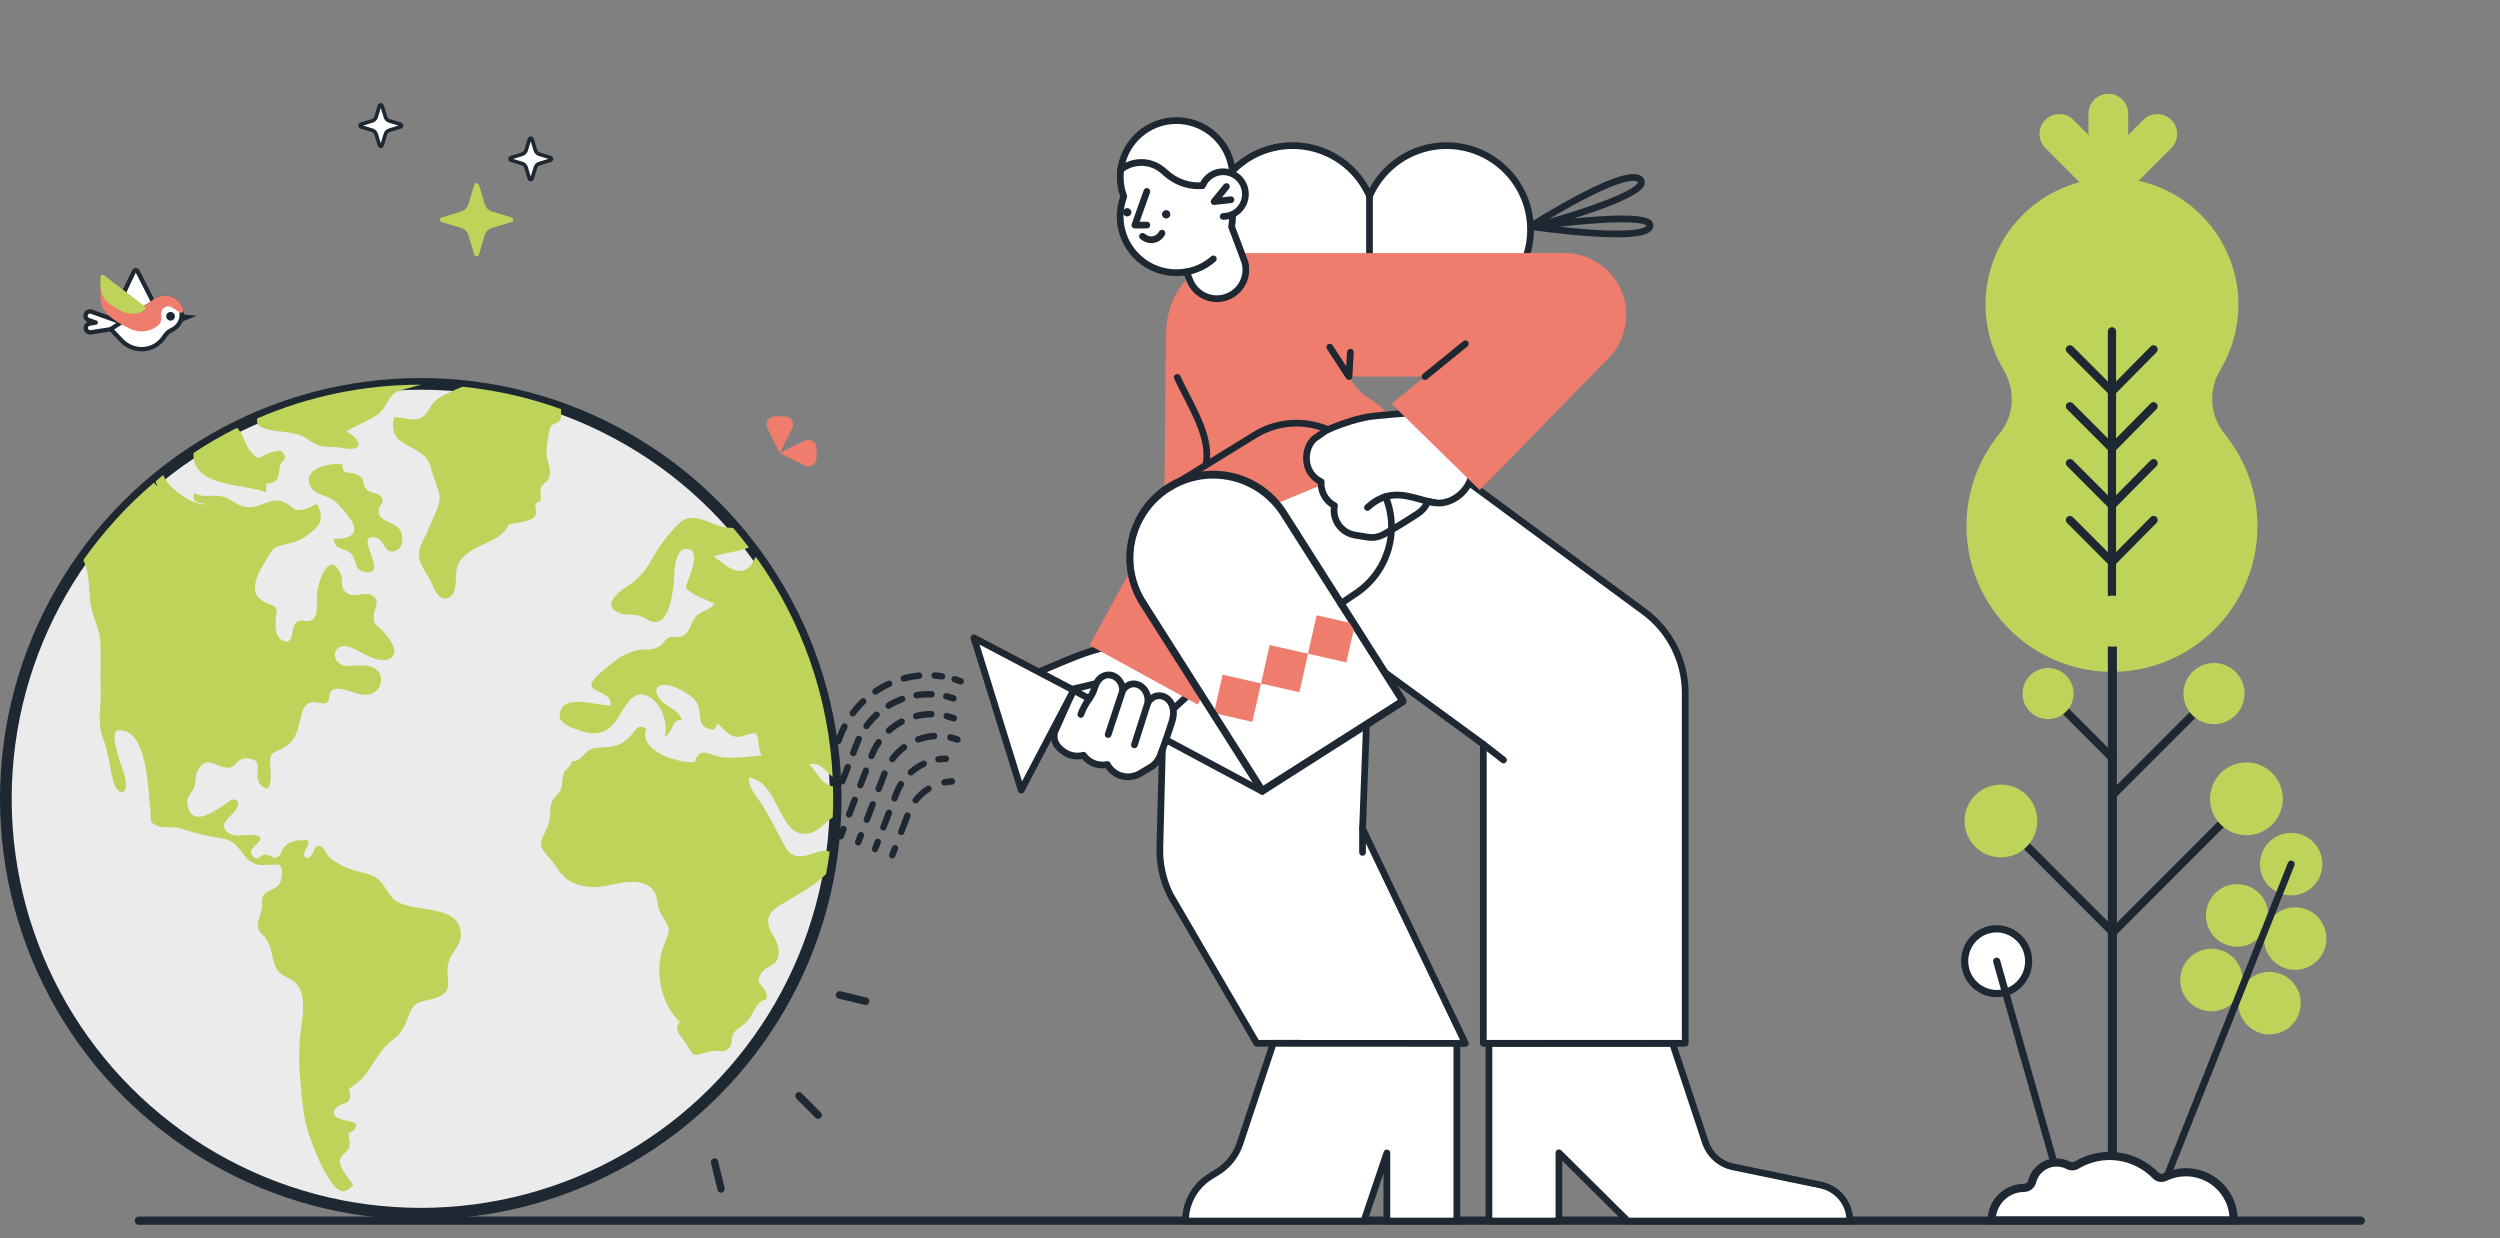 <svg width="214" height="106" viewBox="0 0 214 106" fill="none" xmlns="http://www.w3.org/2000/svg">
<rect x="0" y="0" width="214" height="106" fill="#808080" stroke="none"/>
<g clip-path="url(#clip0_430_549)">
<path d="M202.079 104.841H11.886C11.687 104.841 11.534 104.688 11.534 104.489C11.534 104.289 11.687 104.137 11.886 104.137H202.079C202.279 104.137 202.431 104.289 202.431 104.489C202.431 104.688 202.279 104.841 202.079 104.841Z" fill="#1E2833"/>
<path d="M81.618 58.399C81.55 58.375 81.494 58.324 81.463 58.258C81.432 58.192 81.429 58.115 81.454 58.046C81.478 57.977 81.529 57.92 81.595 57.888C81.66 57.856 81.736 57.852 81.804 57.876C81.978 57.933 82.157 57.992 82.334 58.059C82.401 58.086 82.456 58.138 82.485 58.205C82.514 58.271 82.516 58.348 82.49 58.416C82.463 58.485 82.411 58.541 82.345 58.571C82.278 58.601 82.203 58.603 82.135 58.577C81.971 58.515 81.799 58.458 81.631 58.404C81.627 58.402 81.622 58.401 81.618 58.399Z" fill="#1E2833"/>
<path d="M79.907 58.081C79.846 58.057 79.795 58.012 79.764 57.954C79.734 57.895 79.725 57.827 79.74 57.762C79.754 57.697 79.792 57.639 79.845 57.6C79.898 57.56 79.964 57.541 80.03 57.546C80.248 57.562 80.468 57.588 80.685 57.622C80.757 57.634 80.82 57.674 80.862 57.733C80.904 57.792 80.921 57.866 80.909 57.938C80.897 58.01 80.857 58.075 80.799 58.118C80.74 58.161 80.667 58.18 80.596 58.169C80.393 58.137 80.187 58.113 79.984 58.098C79.958 58.096 79.932 58.09 79.907 58.081Z" fill="#1E2833"/>
<path d="M67.791 73.782C67.723 73.756 67.668 73.704 67.639 73.637C67.61 73.57 67.608 73.494 67.635 73.425L68.118 72.164C68.145 72.095 68.197 72.039 68.263 72.009C68.33 71.979 68.405 71.977 68.473 72.002C68.54 72.028 68.595 72.081 68.624 72.147C68.653 72.214 68.655 72.29 68.629 72.359L68.145 73.621C68.119 73.689 68.067 73.745 68 73.775C67.934 73.805 67.858 73.808 67.791 73.782ZM68.758 71.259C68.69 71.233 68.636 71.181 68.606 71.114C68.577 71.047 68.576 70.971 68.602 70.902L69.085 69.641C69.112 69.572 69.164 69.516 69.23 69.486C69.297 69.456 69.372 69.454 69.44 69.48C69.508 69.505 69.562 69.558 69.591 69.625C69.62 69.692 69.622 69.768 69.596 69.836L69.112 71.098C69.086 71.166 69.034 71.222 68.967 71.252C68.901 71.282 68.825 71.285 68.758 71.259V71.259ZM69.725 68.736C69.657 68.71 69.603 68.658 69.574 68.591C69.544 68.524 69.543 68.448 69.569 68.379L70.053 67.118C70.079 67.049 70.131 66.994 70.198 66.964C70.264 66.933 70.339 66.931 70.407 66.957C70.475 66.983 70.529 67.035 70.558 67.102C70.588 67.169 70.589 67.245 70.563 67.314L70.079 68.575C70.053 68.644 70.001 68.699 69.934 68.73C69.868 68.76 69.793 68.762 69.725 68.736V68.736ZM70.692 66.213C70.624 66.188 70.57 66.135 70.541 66.068C70.511 66.001 70.51 65.925 70.536 65.857L71.02 64.595C71.046 64.527 71.098 64.471 71.165 64.441C71.231 64.411 71.307 64.408 71.374 64.434C71.442 64.46 71.496 64.512 71.526 64.579C71.555 64.646 71.556 64.722 71.53 64.791L71.046 66.052C71.02 66.121 70.968 66.177 70.902 66.207C70.835 66.237 70.76 66.239 70.692 66.213V66.213ZM71.659 63.691C71.592 63.665 71.537 63.613 71.508 63.546C71.479 63.479 71.477 63.403 71.503 63.334L71.663 62.918C71.775 62.627 71.902 62.342 72.045 62.064C72.079 61.999 72.136 61.951 72.205 61.929C72.274 61.906 72.349 61.913 72.413 61.946C72.477 61.979 72.525 62.036 72.547 62.106C72.569 62.175 72.563 62.251 72.53 62.316C72.397 62.575 72.278 62.841 72.173 63.113L72.014 63.53C71.987 63.598 71.935 63.654 71.869 63.684C71.802 63.714 71.727 63.717 71.659 63.691ZM72.901 61.305C72.862 61.29 72.826 61.265 72.798 61.234C72.769 61.203 72.749 61.165 72.737 61.124C72.726 61.083 72.724 61.039 72.732 60.997C72.74 60.955 72.757 60.915 72.783 60.88C73.061 60.508 73.369 60.158 73.705 59.837C73.758 59.786 73.828 59.759 73.901 59.76C73.973 59.762 74.042 59.793 74.092 59.846C74.141 59.899 74.168 59.97 74.166 60.043C74.163 60.117 74.132 60.186 74.079 60.237C73.766 60.537 73.478 60.863 73.219 61.211C73.183 61.259 73.132 61.294 73.075 61.311C73.018 61.328 72.957 61.326 72.901 61.305V61.305ZM74.837 59.45C74.79 59.432 74.749 59.402 74.719 59.362C74.688 59.322 74.669 59.274 74.664 59.224C74.659 59.173 74.667 59.122 74.689 59.076C74.71 59.03 74.743 58.991 74.785 58.962C75.168 58.702 75.572 58.473 75.993 58.28C76.026 58.264 76.061 58.255 76.098 58.253C76.134 58.252 76.17 58.257 76.204 58.27C76.238 58.282 76.269 58.301 76.296 58.326C76.322 58.351 76.344 58.381 76.358 58.415C76.373 58.448 76.381 58.484 76.382 58.521C76.383 58.558 76.376 58.594 76.363 58.629C76.35 58.663 76.33 58.694 76.305 58.721C76.279 58.747 76.249 58.769 76.216 58.783C75.823 58.964 75.446 59.177 75.088 59.42C75.052 59.445 75.01 59.461 74.966 59.466C74.922 59.471 74.878 59.466 74.837 59.45V59.45ZM77.262 58.334C77.208 58.314 77.162 58.276 77.131 58.227C77.1 58.178 77.085 58.12 77.088 58.062C77.091 58.003 77.113 57.947 77.15 57.901C77.187 57.856 77.237 57.823 77.293 57.808C77.738 57.687 78.193 57.605 78.651 57.56C78.724 57.553 78.795 57.576 78.851 57.623C78.878 57.646 78.901 57.674 78.918 57.706C78.934 57.739 78.944 57.774 78.947 57.81C78.95 57.846 78.946 57.883 78.935 57.917C78.924 57.952 78.907 57.984 78.884 58.012C78.86 58.04 78.832 58.063 78.8 58.081C78.768 58.098 78.733 58.108 78.698 58.111C78.27 58.153 77.845 58.23 77.43 58.343C77.374 58.358 77.316 58.355 77.262 58.334V58.334Z" fill="#1E2833"/>
<path d="M67.074 75.651C67.006 75.625 66.952 75.573 66.922 75.506C66.893 75.439 66.891 75.363 66.918 75.295L67.15 74.691C67.176 74.622 67.228 74.566 67.294 74.536C67.361 74.506 67.436 74.503 67.504 74.529C67.572 74.555 67.626 74.607 67.655 74.674C67.684 74.741 67.686 74.817 67.66 74.886L67.428 75.49C67.402 75.559 67.35 75.614 67.283 75.645C67.217 75.675 67.141 75.677 67.074 75.651Z" fill="#1E2833"/>
<path d="M80.903 59.863C80.838 59.838 80.785 59.789 80.755 59.726C80.725 59.663 80.72 59.59 80.741 59.523C80.762 59.455 80.808 59.398 80.868 59.364C80.929 59.329 81.001 59.318 81.068 59.335C81.282 59.386 81.496 59.449 81.705 59.522C81.773 59.546 81.829 59.597 81.86 59.662C81.891 59.728 81.896 59.803 81.872 59.873C81.86 59.907 81.842 59.939 81.818 59.966C81.794 59.994 81.765 60.016 81.732 60.032C81.7 60.048 81.665 60.058 81.629 60.06C81.593 60.062 81.557 60.057 81.523 60.045C81.331 59.979 81.133 59.921 80.936 59.873C80.925 59.871 80.914 59.867 80.903 59.863V59.863Z" fill="#1E2833"/>
<path d="M69.222 74.4C69.154 74.374 69.099 74.322 69.07 74.255C69.041 74.188 69.039 74.112 69.066 74.043L69.53 72.833C69.556 72.764 69.608 72.709 69.675 72.678C69.741 72.648 69.817 72.646 69.884 72.672C69.952 72.698 70.006 72.75 70.035 72.817C70.065 72.883 70.066 72.96 70.04 73.028L69.576 74.239C69.55 74.308 69.497 74.363 69.431 74.393C69.365 74.424 69.289 74.426 69.222 74.4ZM70.15 71.979C70.082 71.953 70.028 71.901 69.999 71.834C69.969 71.767 69.968 71.691 69.994 71.622L70.458 70.411C70.484 70.343 70.537 70.287 70.603 70.257C70.669 70.227 70.745 70.224 70.812 70.25C70.88 70.276 70.934 70.328 70.964 70.395C70.993 70.462 70.995 70.538 70.968 70.607L70.504 71.818C70.478 71.886 70.426 71.942 70.359 71.972C70.293 72.002 70.217 72.005 70.15 71.979ZM71.078 69.558C71.01 69.532 70.956 69.48 70.927 69.413C70.897 69.346 70.896 69.269 70.922 69.201L71.386 67.99C71.413 67.921 71.465 67.866 71.531 67.836C71.598 67.805 71.673 67.803 71.741 67.829C71.808 67.855 71.863 67.907 71.892 67.974C71.921 68.041 71.923 68.117 71.897 68.186L71.432 69.397C71.406 69.465 71.354 69.521 71.287 69.551C71.221 69.581 71.146 69.584 71.078 69.558V69.558ZM72.006 67.136C71.939 67.111 71.884 67.058 71.855 66.991C71.826 66.924 71.824 66.848 71.85 66.78L72.315 65.569C72.341 65.5 72.393 65.445 72.46 65.415C72.526 65.384 72.601 65.382 72.669 65.408C72.737 65.434 72.791 65.486 72.82 65.553C72.85 65.62 72.851 65.696 72.825 65.765L72.361 66.975C72.334 67.044 72.282 67.1 72.216 67.13C72.149 67.16 72.074 67.162 72.006 67.136V67.136ZM72.934 64.715C72.867 64.689 72.812 64.637 72.783 64.57C72.754 64.503 72.752 64.427 72.779 64.358L73.061 63.622C73.124 63.458 73.194 63.294 73.269 63.136C73.284 63.103 73.306 63.073 73.333 63.049C73.359 63.024 73.391 63.005 73.424 62.993C73.458 62.98 73.494 62.975 73.53 62.976C73.566 62.978 73.601 62.987 73.634 63.002C73.666 63.018 73.695 63.039 73.719 63.066C73.743 63.093 73.762 63.124 73.774 63.158C73.785 63.193 73.791 63.229 73.789 63.265C73.787 63.302 73.778 63.337 73.762 63.37C73.693 63.516 73.629 63.667 73.571 63.818L73.289 64.554C73.263 64.623 73.21 64.678 73.144 64.708C73.078 64.739 73.002 64.741 72.934 64.715V64.715ZM74.078 62.4C74.038 62.385 74.003 62.361 73.975 62.33C73.946 62.299 73.925 62.261 73.914 62.22C73.902 62.179 73.9 62.136 73.908 62.094C73.915 62.052 73.932 62.012 73.958 61.977C74.224 61.615 74.525 61.279 74.856 60.975C74.91 60.927 74.98 60.903 75.052 60.906C75.123 60.91 75.19 60.942 75.238 60.995C75.286 61.049 75.311 61.119 75.308 61.192C75.305 61.264 75.274 61.333 75.222 61.383C74.918 61.662 74.641 61.971 74.396 62.304C74.361 62.353 74.31 62.389 74.253 62.406C74.195 62.424 74.134 62.422 74.078 62.4ZM75.968 60.662C75.92 60.644 75.878 60.612 75.848 60.571C75.817 60.53 75.799 60.48 75.794 60.429C75.79 60.377 75.8 60.325 75.824 60.279C75.847 60.233 75.883 60.194 75.927 60.167C76.308 59.933 76.711 59.736 77.13 59.58C77.164 59.567 77.2 59.56 77.236 59.561C77.273 59.562 77.309 59.57 77.342 59.586C77.375 59.601 77.404 59.622 77.429 59.649C77.454 59.676 77.472 59.708 77.485 59.742C77.497 59.776 77.502 59.813 77.501 59.85C77.499 59.887 77.489 59.923 77.474 59.956C77.458 59.989 77.436 60.019 77.408 60.044C77.381 60.068 77.349 60.087 77.315 60.099C76.93 60.243 76.559 60.424 76.207 60.639C76.171 60.661 76.131 60.675 76.09 60.679C76.048 60.683 76.006 60.677 75.968 60.662V60.662ZM78.362 59.77C78.306 59.748 78.258 59.709 78.227 59.657C78.196 59.605 78.183 59.544 78.189 59.483C78.196 59.423 78.222 59.366 78.264 59.321C78.305 59.277 78.36 59.248 78.42 59.238C78.86 59.166 79.305 59.138 79.749 59.154C79.786 59.154 79.822 59.162 79.855 59.177C79.888 59.192 79.918 59.213 79.942 59.24C79.967 59.267 79.986 59.298 79.999 59.333C80.011 59.367 80.017 59.404 80.015 59.44C80.013 59.477 80.004 59.513 79.989 59.546C79.973 59.58 79.951 59.61 79.924 59.634C79.897 59.659 79.866 59.678 79.831 59.691C79.797 59.703 79.761 59.709 79.724 59.707C79.316 59.692 78.906 59.718 78.502 59.784C78.455 59.792 78.407 59.787 78.362 59.77V59.77Z" fill="#1E2833"/>
<path d="M68.525 76.218C68.457 76.192 68.403 76.14 68.373 76.073C68.344 76.006 68.343 75.93 68.369 75.861L68.6 75.257C68.627 75.188 68.679 75.133 68.745 75.102C68.812 75.072 68.887 75.07 68.955 75.096C69.022 75.122 69.077 75.174 69.106 75.241C69.135 75.308 69.137 75.384 69.111 75.452L68.879 76.057C68.853 76.125 68.801 76.181 68.734 76.211C68.668 76.241 68.592 76.244 68.525 76.218Z" fill="#1E2833"/>
<path d="M80.936 61.554C80.871 61.529 80.818 61.479 80.788 61.416C80.758 61.352 80.754 61.279 80.775 61.212C80.797 61.145 80.843 61.088 80.904 61.053C80.965 61.019 81.037 61.009 81.105 61.026C81.321 61.081 81.534 61.149 81.743 61.229C81.811 61.255 81.865 61.307 81.894 61.374C81.923 61.441 81.925 61.517 81.899 61.585C81.872 61.654 81.82 61.71 81.754 61.74C81.687 61.77 81.612 61.773 81.544 61.746C81.356 61.674 81.163 61.613 80.967 61.563C80.956 61.561 80.946 61.558 80.936 61.554V61.554Z" fill="#1E2833"/>
<path d="M72.587 69.973C72.519 69.947 72.465 69.895 72.435 69.828C72.406 69.761 72.404 69.685 72.431 69.616L72.91 68.367C72.936 68.298 72.988 68.243 73.055 68.213C73.121 68.182 73.197 68.18 73.264 68.206C73.332 68.232 73.386 68.284 73.415 68.351C73.445 68.418 73.446 68.494 73.42 68.563L72.941 69.812C72.915 69.881 72.862 69.936 72.796 69.966C72.73 69.997 72.654 69.999 72.587 69.973ZM73.545 67.474C73.477 67.448 73.422 67.396 73.393 67.329C73.364 67.262 73.362 67.186 73.389 67.118L73.868 65.868C73.894 65.799 73.946 65.744 74.013 65.714C74.079 65.683 74.154 65.681 74.222 65.707C74.29 65.733 74.344 65.785 74.374 65.852C74.403 65.919 74.404 65.995 74.378 66.064L73.899 67.313C73.873 67.382 73.82 67.437 73.754 67.468C73.688 67.498 73.612 67.5 73.545 67.474ZM74.503 64.975C74.435 64.949 74.381 64.897 74.351 64.83C74.322 64.763 74.32 64.687 74.347 64.618L74.36 64.585C74.523 64.159 74.735 63.753 74.992 63.377C75.012 63.346 75.038 63.32 75.068 63.299C75.099 63.279 75.133 63.265 75.168 63.258C75.204 63.251 75.24 63.251 75.276 63.258C75.311 63.266 75.345 63.28 75.374 63.3C75.404 63.321 75.43 63.347 75.449 63.378C75.469 63.409 75.482 63.443 75.488 63.479C75.494 63.515 75.493 63.552 75.485 63.588C75.478 63.624 75.463 63.657 75.442 63.688C75.209 64.028 75.017 64.395 74.87 64.781L74.857 64.814C74.831 64.883 74.779 64.938 74.712 64.969C74.646 64.999 74.57 65.001 74.503 64.975V64.975ZM75.995 62.789C75.951 62.772 75.913 62.744 75.883 62.708C75.853 62.671 75.833 62.627 75.825 62.581C75.817 62.534 75.821 62.486 75.837 62.441C75.852 62.396 75.879 62.355 75.915 62.324C76.263 62.012 76.647 61.744 77.059 61.526C77.091 61.509 77.126 61.498 77.162 61.495C77.198 61.491 77.234 61.495 77.268 61.506C77.302 61.517 77.334 61.534 77.361 61.557C77.389 61.581 77.412 61.609 77.428 61.641C77.444 61.673 77.454 61.709 77.457 61.745C77.46 61.781 77.456 61.817 77.445 61.852C77.434 61.887 77.417 61.919 77.394 61.947C77.371 61.975 77.342 61.998 77.31 62.015C76.938 62.213 76.591 62.456 76.275 62.737C76.237 62.771 76.191 62.794 76.142 62.803C76.093 62.812 76.042 62.807 75.995 62.789V62.789ZM78.321 61.554C78.267 61.533 78.22 61.495 78.189 61.446C78.158 61.397 78.143 61.338 78.147 61.279C78.151 61.22 78.173 61.164 78.211 61.118C78.249 61.073 78.3 61.041 78.357 61.026C78.807 60.913 79.269 60.856 79.732 60.856C79.805 60.856 79.874 60.885 79.925 60.937C79.976 60.989 80.004 61.059 80.003 61.132C80.002 61.206 79.973 61.276 79.921 61.328C79.869 61.38 79.799 61.409 79.727 61.409C79.308 61.409 78.891 61.461 78.483 61.563C78.429 61.577 78.373 61.574 78.321 61.554V61.554Z" fill="#1E2833"/>
<path d="M71.875 71.829C71.807 71.804 71.753 71.751 71.724 71.684C71.694 71.618 71.693 71.541 71.719 71.473L71.951 70.869C71.977 70.8 72.029 70.744 72.096 70.714C72.162 70.684 72.237 70.682 72.305 70.707C72.373 70.733 72.427 70.786 72.456 70.853C72.486 70.919 72.487 70.996 72.461 71.064L72.229 71.668C72.203 71.737 72.151 71.793 72.084 71.823C72.018 71.853 71.942 71.856 71.875 71.829V71.829Z" fill="#1E2833"/>
<path d="M81.25 63.382C81.185 63.357 81.132 63.308 81.102 63.245C81.072 63.182 81.067 63.109 81.088 63.042C81.109 62.975 81.154 62.918 81.215 62.883C81.276 62.848 81.347 62.837 81.415 62.853C81.633 62.905 81.848 62.972 82.058 63.052C82.126 63.078 82.18 63.13 82.209 63.197C82.239 63.264 82.24 63.34 82.214 63.409C82.188 63.478 82.135 63.533 82.069 63.563C82.002 63.594 81.927 63.596 81.859 63.57C81.672 63.498 81.48 63.439 81.285 63.393C81.273 63.39 81.261 63.386 81.25 63.382V63.382Z" fill="#1E2833"/>
<path d="M74.098 70.432C74.031 70.406 73.976 70.354 73.947 70.287C73.918 70.22 73.916 70.144 73.942 70.075L74.449 68.754C74.475 68.686 74.527 68.63 74.594 68.6C74.66 68.57 74.735 68.567 74.803 68.593C74.871 68.619 74.925 68.671 74.954 68.738C74.984 68.805 74.985 68.881 74.959 68.95L74.453 70.27C74.426 70.339 74.374 70.395 74.308 70.425C74.241 70.455 74.166 70.458 74.098 70.432V70.432ZM75.111 67.791C75.043 67.765 74.989 67.713 74.96 67.646C74.93 67.579 74.929 67.502 74.955 67.434L75.461 66.113C75.488 66.045 75.54 65.989 75.606 65.959C75.673 65.929 75.748 65.926 75.816 65.952C75.883 65.978 75.938 66.03 75.967 66.097C75.996 66.164 75.998 66.24 75.972 66.309L75.465 67.629C75.439 67.698 75.387 67.754 75.32 67.784C75.254 67.814 75.178 67.816 75.111 67.79L75.111 67.791ZM76.284 65.229C76.244 65.214 76.209 65.19 76.18 65.158C76.152 65.127 76.131 65.089 76.12 65.048C76.108 65.007 76.106 64.964 76.114 64.922C76.121 64.88 76.139 64.84 76.164 64.806C76.46 64.405 76.813 64.049 77.21 63.75C77.239 63.727 77.272 63.709 77.308 63.699C77.343 63.689 77.38 63.686 77.417 63.69C77.453 63.695 77.488 63.707 77.52 63.725C77.552 63.744 77.579 63.769 77.601 63.799C77.623 63.829 77.638 63.863 77.647 63.899C77.655 63.935 77.656 63.973 77.65 64.009C77.644 64.046 77.63 64.081 77.611 64.113C77.591 64.144 77.564 64.171 77.534 64.193C77.18 64.459 76.865 64.776 76.601 65.134C76.565 65.183 76.515 65.218 76.458 65.235C76.4 65.252 76.339 65.25 76.284 65.229V65.229ZM78.501 63.557C78.449 63.537 78.404 63.502 78.373 63.455C78.342 63.409 78.326 63.354 78.326 63.297C78.327 63.241 78.345 63.186 78.377 63.14C78.41 63.094 78.455 63.058 78.508 63.039C78.972 62.866 79.457 62.762 79.949 62.73C80.022 62.725 80.093 62.75 80.147 62.799C80.201 62.847 80.233 62.916 80.237 62.989C80.241 63.062 80.216 63.134 80.168 63.189C80.119 63.244 80.051 63.278 79.979 63.283C79.54 63.311 79.106 63.404 78.693 63.558C78.631 63.581 78.562 63.581 78.501 63.557V63.557Z" fill="#1E2833"/>
<path d="M73.359 72.359C73.292 72.333 73.237 72.281 73.208 72.214C73.179 72.147 73.177 72.071 73.203 72.002L73.435 71.398C73.461 71.329 73.513 71.274 73.58 71.244C73.646 71.213 73.722 71.211 73.789 71.237C73.857 71.263 73.912 71.315 73.941 71.382C73.97 71.449 73.972 71.525 73.945 71.594L73.714 72.198C73.687 72.267 73.635 72.322 73.569 72.352C73.502 72.383 73.427 72.385 73.359 72.359V72.359Z" fill="#1E2833"/>
<path d="M80.233 65.258C80.177 65.237 80.129 65.197 80.097 65.145C80.066 65.092 80.053 65.031 80.06 64.97C80.067 64.909 80.094 64.852 80.136 64.808C80.179 64.763 80.235 64.734 80.295 64.725C80.519 64.692 80.745 64.675 80.971 64.674C81.042 64.675 81.111 64.704 81.161 64.756C81.211 64.808 81.239 64.877 81.238 64.95C81.238 65.022 81.209 65.092 81.159 65.144C81.108 65.196 81.039 65.226 80.967 65.228C80.767 65.228 80.567 65.244 80.369 65.273C80.323 65.28 80.276 65.275 80.233 65.258V65.258Z" fill="#1E2833"/>
<path d="M75.516 71.084C75.448 71.058 75.394 71.006 75.365 70.939C75.335 70.872 75.334 70.796 75.36 70.727L75.837 69.483C75.864 69.414 75.916 69.359 75.982 69.329C76.049 69.298 76.124 69.296 76.192 69.322C76.259 69.348 76.314 69.4 76.343 69.467C76.372 69.534 76.374 69.61 76.347 69.679L75.87 70.923C75.844 70.992 75.792 71.047 75.725 71.078C75.659 71.108 75.584 71.11 75.516 71.084ZM76.47 68.595C76.403 68.569 76.348 68.517 76.319 68.45C76.29 68.383 76.288 68.307 76.314 68.239L76.481 67.804C76.591 67.518 76.727 67.242 76.887 66.981C76.926 66.918 76.987 66.873 77.058 66.856C77.129 66.839 77.203 66.851 77.265 66.889C77.326 66.928 77.37 66.989 77.386 67.061C77.403 67.132 77.39 67.207 77.351 67.27C77.209 67.502 77.088 67.746 76.991 68L76.825 68.434C76.798 68.503 76.746 68.558 76.68 68.589C76.613 68.619 76.538 68.621 76.47 68.595ZM77.871 66.368C77.827 66.351 77.788 66.323 77.758 66.286C77.728 66.25 77.708 66.206 77.7 66.159C77.692 66.112 77.696 66.064 77.712 66.019C77.728 65.974 77.755 65.934 77.79 65.902C78.141 65.589 78.535 65.328 78.959 65.129C79.025 65.098 79.1 65.095 79.168 65.12C79.237 65.145 79.292 65.197 79.322 65.263C79.352 65.33 79.355 65.406 79.329 65.475C79.303 65.544 79.252 65.6 79.186 65.631C78.81 65.808 78.461 66.038 78.15 66.316C78.112 66.349 78.066 66.372 78.017 66.381C77.968 66.39 77.917 66.386 77.871 66.368V66.368Z" fill="#1E2833"/>
<path d="M74.807 72.934C74.739 72.908 74.685 72.856 74.656 72.789C74.626 72.722 74.625 72.646 74.651 72.577L74.883 71.973C74.909 71.904 74.961 71.849 75.028 71.819C75.094 71.788 75.169 71.786 75.237 71.812C75.305 71.838 75.359 71.89 75.388 71.957C75.418 72.024 75.419 72.1 75.393 72.169L75.161 72.773C75.135 72.841 75.083 72.897 75.016 72.927C74.95 72.957 74.875 72.96 74.807 72.934V72.934Z" fill="#1E2833"/>
<path d="M80.751 67.23C80.695 67.209 80.648 67.17 80.617 67.119C80.586 67.069 80.572 67.009 80.577 66.949C80.582 66.889 80.607 66.832 80.647 66.787C80.686 66.743 80.74 66.712 80.798 66.7C81.021 66.654 81.247 66.625 81.474 66.615C81.51 66.613 81.546 66.618 81.579 66.631C81.613 66.643 81.644 66.662 81.67 66.686C81.697 66.711 81.718 66.74 81.733 66.773C81.748 66.806 81.756 66.842 81.757 66.878C81.759 66.914 81.753 66.951 81.741 66.985C81.728 67.019 81.709 67.05 81.684 67.077C81.66 67.104 81.631 67.126 81.598 67.141C81.565 67.157 81.53 67.166 81.494 67.168C81.295 67.177 81.097 67.202 80.902 67.242C80.851 67.253 80.799 67.249 80.751 67.23V67.23Z" fill="#1E2833"/>
<path d="M77.046 71.47C76.978 71.444 76.924 71.392 76.894 71.325C76.865 71.258 76.864 71.182 76.89 71.113L77.424 69.72C77.45 69.651 77.502 69.596 77.569 69.566C77.635 69.535 77.711 69.533 77.778 69.559C77.846 69.585 77.901 69.637 77.93 69.704C77.959 69.771 77.961 69.847 77.934 69.916L77.4 71.309C77.374 71.378 77.322 71.433 77.255 71.464C77.189 71.494 77.113 71.496 77.046 71.47V71.47ZM78.282 68.767C78.242 68.752 78.206 68.727 78.177 68.695C78.149 68.663 78.128 68.625 78.117 68.583C78.105 68.541 78.104 68.498 78.113 68.455C78.121 68.412 78.14 68.372 78.167 68.338C78.494 67.919 78.891 67.562 79.34 67.283C79.371 67.264 79.405 67.251 79.44 67.245C79.476 67.239 79.512 67.241 79.547 67.249C79.582 67.257 79.615 67.273 79.644 67.294C79.673 67.315 79.697 67.342 79.716 67.373C79.735 67.404 79.747 67.438 79.752 67.474C79.758 67.51 79.756 67.546 79.748 67.582C79.739 67.617 79.724 67.651 79.703 67.68C79.681 67.71 79.654 67.735 79.624 67.754C79.23 67.998 78.882 68.311 78.595 68.678C78.559 68.725 78.509 68.759 78.453 68.775C78.396 68.791 78.336 68.788 78.282 68.767V68.767Z" fill="#1E2833"/>
<path d="M76.279 73.469C76.212 73.443 76.157 73.391 76.128 73.324C76.099 73.257 76.097 73.181 76.124 73.112L76.355 72.508C76.382 72.439 76.434 72.384 76.5 72.353C76.567 72.323 76.642 72.321 76.71 72.347C76.777 72.373 76.832 72.425 76.861 72.492C76.89 72.559 76.892 72.635 76.866 72.704L76.634 73.308C76.608 73.376 76.555 73.432 76.489 73.462C76.423 73.492 76.347 73.495 76.279 73.469Z" fill="#1E2833"/>
<path d="M190.427 37.145C189.155 35.584 189.007 33.388 190.056 31.668C191.037 30.041 191.572 28.184 191.605 26.284C191.709 21.035 188.011 16.551 183.064 15.478L185.867 12.671C186.531 12.006 186.531 10.928 185.867 10.263C185.203 9.598 184.126 9.598 183.462 10.263L182.174 11.553V9.728C182.174 8.788 181.412 8.025 180.473 8.025C179.534 8.025 178.772 8.788 178.772 9.728V11.554L177.484 10.263C176.819 9.598 175.743 9.598 175.078 10.263C174.414 10.928 174.414 12.007 175.078 12.672L177.999 15.597C173.429 16.814 170.032 20.954 169.963 25.923C169.935 27.936 170.467 29.918 171.501 31.646C172.539 33.375 172.44 35.568 171.157 37.128C169.278 39.414 168.277 42.297 168.333 45.257C168.45 51.957 173.914 57.413 180.605 57.507C187.482 57.606 193.138 52.103 193.236 45.217C193.279 42.279 192.284 39.42 190.427 37.145Z" fill="#BED359"/>
<path d="M180.785 104.31C180.59 104.31 180.433 104.152 180.433 103.957V28.364C180.433 28.169 180.59 28.012 180.785 28.012C180.979 28.012 181.137 28.169 181.137 28.364V103.957C181.137 104.152 180.979 104.31 180.785 104.31Z" fill="#1E2833"/>
<path d="M180.864 48.392C180.774 48.392 180.685 48.358 180.616 48.29C180.478 48.153 180.477 47.929 180.613 47.791L184.094 44.267C184.231 44.129 184.454 44.127 184.592 44.264C184.731 44.401 184.732 44.625 184.595 44.763L181.114 48.287C181.045 48.357 180.954 48.392 180.864 48.392Z" fill="#1E2833"/>
<path d="M180.706 48.392C180.616 48.392 180.526 48.357 180.457 48.288L176.939 44.764C176.801 44.627 176.801 44.404 176.939 44.266C177.076 44.128 177.299 44.128 177.437 44.266L180.955 47.79C181.093 47.927 181.093 48.151 180.955 48.288C180.887 48.357 180.796 48.392 180.706 48.392Z" fill="#1E2833"/>
<path d="M180.864 43.522C180.774 43.522 180.685 43.488 180.616 43.42C180.478 43.283 180.477 43.06 180.613 42.921L184.095 39.399C184.231 39.26 184.454 39.259 184.593 39.396C184.731 39.533 184.732 39.756 184.595 39.895L181.114 43.417C181.045 43.487 180.954 43.522 180.864 43.522Z" fill="#1E2833"/>
<path d="M180.706 43.522C180.616 43.522 180.526 43.487 180.457 43.419L176.939 39.896C176.801 39.758 176.801 39.535 176.939 39.397C177.076 39.26 177.299 39.26 177.437 39.397L180.955 42.92C181.093 43.058 181.093 43.281 180.955 43.419C180.887 43.487 180.796 43.522 180.706 43.522Z" fill="#1E2833"/>
<path d="M180.864 38.654C180.774 38.654 180.685 38.62 180.616 38.552C180.478 38.415 180.477 38.191 180.613 38.053L184.094 34.529C184.231 34.391 184.454 34.389 184.592 34.526C184.731 34.663 184.732 34.887 184.595 35.025L181.114 38.549C181.045 38.619 180.954 38.654 180.864 38.654Z" fill="#1E2833"/>
<path d="M180.706 38.654C180.616 38.654 180.526 38.619 180.457 38.55L176.939 35.026C176.801 34.889 176.801 34.665 176.939 34.528C177.076 34.39 177.299 34.39 177.437 34.528L180.955 38.051C181.093 38.189 181.093 38.413 180.955 38.55C180.887 38.619 180.796 38.654 180.706 38.654Z" fill="#1E2833"/>
<path d="M180.864 33.784C180.774 33.784 180.685 33.75 180.616 33.682C180.478 33.545 180.477 33.322 180.613 33.183L184.094 29.659C184.231 29.521 184.454 29.52 184.592 29.657C184.731 29.794 184.732 30.017 184.595 30.155L181.114 33.679C181.045 33.749 180.954 33.784 180.864 33.784Z" fill="#1E2833"/>
<path d="M180.706 33.784C180.616 33.784 180.526 33.749 180.457 33.681L176.939 30.157C176.801 30.019 176.801 29.796 176.939 29.658C177.076 29.52 177.299 29.52 177.437 29.658L180.955 33.182C181.093 33.319 181.093 33.543 180.955 33.681C180.887 33.749 180.796 33.784 180.706 33.784Z" fill="#1E2833"/>
<path d="M130.57 22.161C131.218 20.404 131.157 18.462 130.4 16.749C129.642 15.036 128.247 13.686 126.511 12.986C124.775 12.286 122.835 12.291 121.103 12.999C119.37 13.708 117.982 15.065 117.233 16.782C116.761 15.7 116.031 14.751 115.106 14.017C114.181 13.284 113.09 12.79 111.93 12.579C110.769 12.367 109.575 12.445 108.451 12.805C107.328 13.165 106.31 13.796 105.488 14.642L105.116 22.401L130.57 22.161Z" fill="white"/>
<path d="M105.116 22.69C105.077 22.69 105.038 22.682 105.002 22.666C104.967 22.651 104.934 22.629 104.907 22.6C104.88 22.572 104.859 22.539 104.846 22.502C104.832 22.465 104.826 22.427 104.828 22.388L105.2 14.629C105.203 14.558 105.232 14.492 105.281 14.441C106.101 13.598 107.108 12.959 108.22 12.578C109.332 12.197 110.519 12.084 111.683 12.248C112.847 12.412 113.956 12.848 114.921 13.521C115.885 14.195 116.677 15.086 117.233 16.123C118.129 14.453 119.625 13.186 121.418 12.577C123.211 11.967 125.169 12.062 126.895 12.84C128.622 13.619 129.989 15.025 130.721 16.773C131.453 18.522 131.495 20.483 130.839 22.262C130.819 22.317 130.783 22.364 130.735 22.398C130.687 22.431 130.63 22.449 130.572 22.45L105.118 22.69L105.116 22.69ZM105.77 14.766L105.418 22.11L130.365 21.874C130.934 20.186 130.83 18.344 130.075 16.731C129.319 15.118 127.971 13.859 126.311 13.217C124.652 12.575 122.808 12.6 121.166 13.286C119.524 13.971 118.209 15.265 117.497 16.898C117.475 16.949 117.438 16.993 117.391 17.024C117.344 17.055 117.289 17.071 117.233 17.071C117.177 17.071 117.122 17.055 117.075 17.024C117.028 16.993 116.991 16.949 116.969 16.898C116.52 15.867 115.826 14.962 114.948 14.261C114.071 13.559 113.035 13.083 111.932 12.873C110.828 12.663 109.69 12.725 108.617 13.055C107.543 13.385 106.566 13.973 105.77 14.766V14.766Z" fill="#1E2833"/>
<path d="M117.228 22.997C117.152 22.997 117.079 22.967 117.025 22.913C116.971 22.859 116.94 22.785 116.94 22.709V16.779C116.94 16.702 116.971 16.629 117.025 16.575C117.079 16.521 117.152 16.49 117.228 16.49C117.305 16.49 117.378 16.521 117.432 16.575C117.486 16.629 117.516 16.702 117.516 16.779V22.709C117.516 22.785 117.486 22.859 117.432 22.913C117.378 22.967 117.305 22.997 117.228 22.997Z" fill="#1E2833"/>
<path d="M99.497 64.189L99.285 72.459C99.231 73.884 99.531 75.301 100.158 76.582L107.58 89.308L125.437 89.317L116.633 70.93L116.964 62.065L100.123 56.234L99.497 64.189Z" fill="white"/>
<path d="M125.437 89.606L107.58 89.596C107.529 89.596 107.48 89.583 107.436 89.558C107.393 89.533 107.356 89.497 107.331 89.453L99.91 76.727C99.906 76.721 99.903 76.715 99.9 76.708C99.252 75.384 98.942 73.92 98.998 72.447L99.21 64.18C99.21 64.175 99.21 64.17 99.211 64.165L99.837 56.211C99.841 56.167 99.854 56.124 99.876 56.087C99.899 56.048 99.93 56.016 99.966 55.992C100.003 55.968 100.045 55.953 100.089 55.947C100.133 55.942 100.177 55.947 100.218 55.961L117.059 61.791C117.118 61.812 117.168 61.85 117.203 61.901C117.238 61.952 117.255 62.013 117.253 62.075L116.924 70.869L125.696 89.192C125.717 89.236 125.727 89.285 125.724 89.334C125.722 89.382 125.707 89.429 125.681 89.471C125.655 89.512 125.619 89.546 125.576 89.57C125.534 89.593 125.486 89.606 125.437 89.606H125.437ZM107.745 89.019L124.979 89.029L116.374 71.055C116.354 71.013 116.344 70.966 116.346 70.92L116.669 62.267L100.381 56.628L99.785 64.203L99.573 72.466C99.52 73.842 99.809 75.209 100.413 76.446L107.745 89.019Z" fill="#1E2833"/>
<path d="M124.707 89.317V104.523H118.716V98.689L116.748 104.523H101.474C101.473 103.839 101.629 103.164 101.928 102.549C102.228 101.935 102.663 101.397 103.202 100.976C103.355 100.861 103.509 100.755 103.672 100.649L104.152 100.361C105.082 99.806 105.784 98.937 106.13 97.91L108.991 89.308L124.707 89.317Z" fill="white"/>
<path d="M124.707 104.811H118.716C118.64 104.811 118.567 104.781 118.513 104.727C118.459 104.673 118.428 104.599 118.428 104.523V100.444L117.021 104.615C117.002 104.672 116.965 104.722 116.916 104.757C116.867 104.792 116.808 104.811 116.748 104.811H101.474C101.397 104.811 101.324 104.781 101.27 104.727C101.216 104.673 101.186 104.599 101.186 104.523C101.187 103.795 101.354 103.078 101.673 102.424C101.991 101.771 102.453 101.198 103.025 100.749C103.178 100.633 103.337 100.523 103.516 100.407L103.524 100.402L104.004 100.114C104.875 99.594 105.532 98.78 105.857 97.818L108.718 89.217C108.737 89.16 108.774 89.11 108.823 89.074C108.872 89.039 108.931 89.02 108.991 89.02V89.02L124.707 89.028C124.784 89.028 124.857 89.059 124.911 89.113C124.965 89.167 124.995 89.24 124.995 89.317V104.523C124.995 104.561 124.988 104.598 124.973 104.633C124.959 104.668 124.938 104.7 124.911 104.727C124.884 104.754 124.852 104.775 124.817 104.789C124.782 104.804 124.745 104.811 124.707 104.811V104.811ZM119.004 104.234H124.419V89.605L109.198 89.597L106.403 98.001C106.034 99.093 105.289 100.018 104.3 100.608L103.824 100.894C103.657 101.003 103.514 101.102 103.374 101.207C102.911 101.572 102.529 102.03 102.253 102.551C101.977 103.072 101.813 103.646 101.771 104.234H116.541L118.443 98.596C118.465 98.531 118.509 98.477 118.568 98.441C118.626 98.406 118.696 98.393 118.763 98.404C118.83 98.415 118.892 98.45 118.936 98.502C118.98 98.554 119.004 98.62 119.004 98.689V104.234Z" fill="#1E2833"/>
<path d="M100.418 60.648C100.353 60.648 100.289 60.626 100.238 60.585C100.187 60.544 100.151 60.487 100.137 60.423C100.122 60.36 100.13 60.293 100.158 60.234C100.187 60.175 100.234 60.127 100.293 60.099C100.443 60.029 100.588 59.95 100.728 59.862C100.946 59.727 101.135 59.549 101.282 59.339C101.326 59.276 101.394 59.235 101.469 59.222C101.544 59.21 101.622 59.228 101.684 59.273C101.746 59.317 101.787 59.385 101.8 59.46C101.812 59.536 101.794 59.613 101.75 59.675C101.557 59.949 101.311 60.18 101.027 60.354C100.871 60.453 100.709 60.541 100.542 60.619C100.503 60.638 100.461 60.648 100.418 60.648V60.648Z" fill="#1E2833"/>
<path d="M93.691 58.541C92.996 58.711 92.416 58.854 91.739 59.003L88.887 57.503C90.036 57.131 92.539 55.812 94.686 55.408L102.14 59.118L100.988 60.175L98.107 62.77L91.17 60.676L91.771 59.022L93.691 58.541Z" fill="white"/>
<path d="M98.107 63.058C98.079 63.058 98.051 63.054 98.024 63.046L91.087 60.952C91.049 60.94 91.014 60.921 90.984 60.896C90.954 60.871 90.93 60.84 90.912 60.805C90.894 60.77 90.884 60.731 90.882 60.692C90.88 60.653 90.885 60.614 90.899 60.577L91.415 59.158L88.753 57.759C88.703 57.732 88.661 57.691 88.634 57.642C88.607 57.592 88.595 57.535 88.6 57.479C88.605 57.422 88.626 57.368 88.661 57.324C88.697 57.279 88.744 57.246 88.798 57.229C89.159 57.112 89.672 56.892 90.266 56.639C91.552 56.088 93.153 55.404 94.633 55.124C94.694 55.113 94.758 55.121 94.814 55.149L102.268 58.859C102.31 58.88 102.346 58.911 102.373 58.949C102.401 58.987 102.418 59.031 102.425 59.077C102.432 59.124 102.427 59.171 102.411 59.215C102.395 59.259 102.369 59.299 102.334 59.33L101.182 60.388L98.3 62.985C98.247 63.032 98.178 63.058 98.107 63.058V63.058ZM91.544 60.488L98.035 62.447L100.795 59.961L101.636 59.189L94.645 55.71C93.252 55.988 91.725 56.642 90.492 57.169C90.165 57.309 89.862 57.439 89.591 57.548L91.779 58.699C92.361 58.569 92.879 58.443 93.472 58.297L93.623 58.261C93.697 58.242 93.775 58.254 93.841 58.294C93.906 58.333 93.953 58.397 93.972 58.471C93.99 58.546 93.978 58.624 93.939 58.69C93.899 58.755 93.835 58.802 93.761 58.821L91.989 59.264L91.544 60.488Z" fill="#1E2833"/>
<path d="M97.39 50.672C97.15 50.052 96.92 49.303 96.898 48.586L93.262 55.232L102.523 60.312L102.91 59.606C102.904 59.596 97.796 51.723 97.39 50.672Z" fill="#EE7D6E"/>
<path d="M143.168 89.308L145.982 97.785C146.156 98.31 146.466 98.78 146.878 99.147C147.291 99.515 147.793 99.768 148.334 99.88L155.861 101.437C155.976 101.466 156.091 101.495 156.207 101.534C156.832 101.744 157.375 102.146 157.759 102.682C158.143 103.219 158.349 103.863 158.347 104.523H139.338L133.444 98.679V104.523H127.453V89.317L143.168 89.308Z" fill="white"/>
<path d="M158.347 104.811H139.338C139.262 104.811 139.19 104.781 139.136 104.728L133.732 99.37V104.523C133.732 104.599 133.701 104.673 133.647 104.727C133.593 104.781 133.52 104.811 133.444 104.811H127.453C127.376 104.811 127.303 104.781 127.249 104.727C127.195 104.673 127.165 104.599 127.165 104.523V89.317C127.165 89.241 127.195 89.168 127.249 89.113C127.303 89.059 127.376 89.029 127.453 89.029L143.168 89.019C143.228 89.019 143.287 89.038 143.337 89.074C143.386 89.109 143.422 89.159 143.441 89.217L146.255 97.694C146.415 98.171 146.696 98.597 147.071 98.931C147.446 99.265 147.902 99.495 148.393 99.598L155.919 101.155C155.923 101.156 155.927 101.157 155.931 101.158C156.049 101.188 156.171 101.218 156.298 101.26C156.981 101.487 157.576 101.925 157.996 102.511C158.416 103.098 158.64 103.802 158.635 104.523C158.635 104.599 158.605 104.673 158.551 104.727C158.497 104.781 158.424 104.811 158.347 104.811V104.811ZM139.457 104.235H158.045C157.994 103.686 157.784 103.165 157.442 102.734C157.099 102.303 156.639 101.981 156.117 101.808C156.012 101.773 155.903 101.745 155.797 101.719L148.276 100.163C147.686 100.039 147.139 99.762 146.689 99.361C146.238 98.96 145.9 98.448 145.709 97.876L142.96 89.596L127.741 89.606V104.235H133.156V98.679C133.156 98.622 133.172 98.567 133.204 98.519C133.235 98.472 133.28 98.435 133.333 98.413C133.385 98.391 133.443 98.385 133.499 98.396C133.555 98.407 133.606 98.434 133.646 98.474L139.457 104.235Z" fill="#1E2833"/>
<path d="M118.469 57.504L126.973 63.712V89.308H144.254V59.319C144.256 57.96 143.937 56.619 143.323 55.406C142.709 54.194 141.817 53.143 140.721 52.341L125.801 41.355C121.343 41.624 117.446 40.394 112.988 40.663C111.703 40.741 109.857 42.316 108.572 42.393L118.469 57.504Z" fill="white"/>
<path d="M144.254 89.596H126.973C126.896 89.596 126.823 89.566 126.769 89.511C126.715 89.457 126.685 89.384 126.685 89.308V63.858L118.299 57.737C118.271 57.716 118.247 57.691 118.228 57.662L108.331 42.551C108.304 42.509 108.287 42.46 108.285 42.41C108.282 42.359 108.292 42.309 108.315 42.264C108.337 42.219 108.371 42.18 108.414 42.153C108.456 42.125 108.504 42.108 108.555 42.105C109.135 42.07 109.903 41.665 110.646 41.273C111.443 40.853 112.266 40.418 112.971 40.375C115.225 40.239 117.361 40.485 119.428 40.723C121.469 40.958 123.581 41.2 125.784 41.068C125.851 41.063 125.918 41.083 125.972 41.123L140.891 52.109C142.023 52.94 142.943 54.025 143.577 55.278C144.211 56.53 144.542 57.915 144.542 59.319V89.308C144.542 89.384 144.511 89.457 144.457 89.511C144.403 89.566 144.33 89.596 144.254 89.596V89.596ZM127.261 89.019H143.966V59.319C143.966 58.006 143.656 56.71 143.063 55.539C142.47 54.367 141.609 53.351 140.551 52.575L125.714 41.649C123.499 41.771 121.396 41.53 119.362 41.296C117.32 41.061 115.209 40.818 113.006 40.951C112.425 40.986 111.657 41.391 110.915 41.783C110.288 42.114 109.644 42.454 109.055 42.604L118.681 57.302L127.142 63.479C127.179 63.506 127.209 63.541 127.229 63.581C127.25 63.622 127.261 63.666 127.261 63.712V89.019Z" fill="#1E2833"/>
<path d="M113.189 37.175C113.946 36.721 114.816 36.256 115.661 36.038C116.764 35.752 117.868 35.749 118.999 35.613C118.397 34.96 117.703 34.398 116.94 33.945C114.77 32.33 114.338 28.985 113.158 26.14C112.175 23.774 109.593 21.375 106.205 21.696C106.681 22.881 107.098 24.641 105.064 25.4C102.508 26.355 101.782 23.77 101.758 23.742C100.37 25.105 99.819 26.887 99.824 28.58H99.803L99.677 41.94C100.653 41.348 101.743 40.968 102.876 40.827C104.038 40.693 105.185 40.894 106.313 41.163C106.479 41.203 106.638 41.236 106.79 41.264C107.781 41.63 108.646 42.217 109.178 43.153L110.231 42.714L113.276 41.446C112.678 40.793 111.891 40.214 111.886 39.24C111.883 38.341 112.449 37.62 113.189 37.175Z" fill="#EE7D6E"/>
<path d="M103.215 40.109C103.172 40.109 103.129 40.099 103.09 40.081C103.051 40.062 103.017 40.034 102.99 40.001C102.963 39.967 102.944 39.927 102.934 39.885C102.925 39.843 102.925 39.799 102.934 39.756C102.948 39.697 102.962 39.638 102.976 39.58C103.231 37.767 102.287 35.927 101.288 33.98C101.028 33.473 100.759 32.949 100.512 32.424C100.48 32.355 100.476 32.276 100.502 32.204C100.528 32.132 100.581 32.073 100.65 32.04C100.719 32.008 100.798 32.004 100.87 32.03C100.942 32.056 101.001 32.109 101.033 32.178C101.276 32.694 101.543 33.214 101.801 33.716C102.845 35.753 103.832 37.677 103.544 39.675C103.543 39.685 103.541 39.695 103.539 39.704C103.524 39.764 103.509 39.824 103.496 39.884C103.481 39.948 103.446 40.005 103.395 40.046C103.344 40.087 103.281 40.109 103.215 40.109V40.109Z" fill="#1E2833"/>
<path d="M95.934 14.52C95.907 14.724 95.894 14.929 95.896 15.135C95.895 15.494 95.934 15.851 96.011 16.202C96.059 16.412 96.121 16.618 96.197 16.82C95.895 17.619 95.81 18.484 95.952 19.327C96.094 20.17 96.458 20.959 97.005 21.615C97.553 22.271 98.265 22.769 99.068 23.058C99.871 23.348 100.737 23.418 101.576 23.262L101.564 23.266L101.848 23.987C102.059 24.527 102.451 24.976 102.958 25.257C103.464 25.538 104.053 25.633 104.622 25.526C105.191 25.419 105.705 25.116 106.075 24.671C106.445 24.224 106.648 23.663 106.648 23.084C106.65 22.776 106.588 22.472 106.466 22.19L106.207 21.478L105.425 19.412C105.479 19.12 105.506 18.824 105.506 18.528C105.506 18.468 105.505 18.409 105.503 18.351L103.1 14.424L98.395 12.213L95.934 14.52Z" fill="white"/>
<path d="M104.162 25.86C103.604 25.859 103.059 25.689 102.599 25.374C102.138 25.059 101.783 24.612 101.58 24.092L101.38 23.585C100.659 23.683 99.926 23.625 99.23 23.415C98.533 23.206 97.89 22.85 97.342 22.371C96.794 21.892 96.356 21.301 96.055 20.638C95.754 19.975 95.598 19.256 95.598 18.528C95.597 17.946 95.696 17.368 95.891 16.819C95.827 16.638 95.773 16.453 95.73 16.266C95.648 15.895 95.607 15.515 95.608 15.135C95.606 14.915 95.619 14.696 95.649 14.479C95.658 14.414 95.689 14.354 95.737 14.309L98.198 12.002C98.241 11.963 98.293 11.937 98.35 11.928C98.407 11.919 98.466 11.928 98.518 11.952L103.222 14.163C103.273 14.187 103.316 14.225 103.345 14.273L105.748 18.2C105.774 18.243 105.789 18.291 105.79 18.34C105.793 18.402 105.794 18.465 105.794 18.528C105.794 18.815 105.77 19.102 105.722 19.385L106.476 21.377L106.734 22.083C106.869 22.399 106.938 22.74 106.936 23.084C106.934 23.82 106.641 24.525 106.121 25.045C105.601 25.565 104.897 25.858 104.162 25.86V25.86ZM101.863 23.241L102.116 23.881C102.302 24.359 102.649 24.756 103.097 25.005C103.545 25.253 104.065 25.338 104.568 25.243C105.072 25.149 105.526 24.881 105.853 24.487C106.18 24.092 106.36 23.596 106.36 23.084C106.362 22.816 106.308 22.55 106.202 22.304C106.199 22.299 106.197 22.294 106.195 22.288L105.936 21.577L105.155 19.515C105.137 19.465 105.132 19.412 105.142 19.36C105.192 19.085 105.218 18.807 105.218 18.528C105.218 18.497 105.217 18.466 105.217 18.436L102.899 14.648L98.449 12.557L96.207 14.659C96.19 14.817 96.183 14.976 96.184 15.135C96.183 15.473 96.219 15.809 96.292 16.139C96.337 16.336 96.396 16.529 96.467 16.718C96.492 16.784 96.492 16.856 96.467 16.922C96.208 17.607 96.119 18.345 96.207 19.073C96.296 19.8 96.56 20.495 96.975 21.098C97.391 21.701 97.947 22.194 98.595 22.535C99.243 22.876 99.964 23.054 100.696 23.055C100.974 23.055 101.251 23.029 101.524 22.979C101.596 22.965 101.67 22.98 101.732 23.02C101.793 23.059 101.837 23.121 101.855 23.192C101.859 23.208 101.862 23.224 101.863 23.241V23.241Z" fill="#1E2833"/>
<path d="M91.867 59.117L90.265 62.697C90.14 63.456 90.443 63.914 91.076 64.356C91.316 64.524 91.59 64.637 91.878 64.687C92.166 64.738 92.462 64.724 92.744 64.648C92.971 64.965 93.285 65.209 93.649 65.35C94.012 65.491 94.408 65.523 94.789 65.442C94.917 65.679 95.091 65.888 95.302 66.056C95.512 66.224 95.754 66.348 96.013 66.421C96.272 66.493 96.543 66.513 96.81 66.479C97.077 66.444 97.334 66.356 97.566 66.22L98.45 65.701C98.846 65.471 99.151 65.111 99.314 64.683C99.554 64.048 99.928 63.01 100.331 61.732C100.931 59.828 99.085 58.852 98.265 60.131C98.357 58.65 96.853 57.998 96.112 59.081C95.995 57.598 94.186 57.158 93.688 58.916C93.467 59.694 92.939 60.002 92.516 61.155" fill="white"/>
<path d="M96.553 66.784C96.175 66.784 95.803 66.69 95.469 66.511C95.136 66.332 94.853 66.073 94.643 65.758C94.269 65.802 93.889 65.754 93.538 65.616C93.187 65.478 92.875 65.256 92.63 64.969C92.333 65.023 92.028 65.018 91.733 64.953C91.438 64.889 91.158 64.766 90.911 64.592C90.357 64.206 89.813 63.672 89.981 62.65C89.985 62.625 89.992 62.602 90.002 62.579L91.604 59C91.619 58.965 91.641 58.933 91.669 58.906C91.696 58.88 91.729 58.859 91.764 58.845C91.8 58.831 91.838 58.825 91.876 58.825C91.914 58.827 91.952 58.835 91.987 58.851C92.021 58.866 92.053 58.889 92.079 58.916C92.105 58.944 92.125 58.977 92.139 59.013C92.152 59.049 92.158 59.087 92.157 59.125C92.155 59.163 92.146 59.201 92.13 59.235L90.544 62.78C90.46 63.35 90.645 63.704 91.241 64.12C91.446 64.264 91.68 64.361 91.927 64.404C92.174 64.447 92.427 64.435 92.669 64.369C92.726 64.354 92.786 64.356 92.841 64.376C92.896 64.396 92.944 64.432 92.978 64.48C93.172 64.751 93.441 64.96 93.752 65.081C94.064 65.202 94.403 65.229 94.73 65.16C94.79 65.147 94.853 65.154 94.91 65.18C94.966 65.206 95.013 65.249 95.042 65.304C95.152 65.507 95.301 65.686 95.481 65.83C95.661 65.974 95.868 66.081 96.09 66.143C96.312 66.205 96.544 66.222 96.773 66.193C97.001 66.163 97.222 66.088 97.421 65.972L98.304 65.453C98.643 65.255 98.904 64.947 99.044 64.581C99.239 64.067 99.629 63.003 100.057 61.645C100.339 60.749 99.998 60.121 99.562 59.917C99.259 59.774 98.822 59.797 98.507 60.287C98.473 60.341 98.422 60.382 98.362 60.403C98.302 60.425 98.236 60.425 98.175 60.406C98.115 60.386 98.062 60.346 98.027 60.293C97.991 60.24 97.974 60.177 97.978 60.114C98.02 59.433 97.667 59 97.299 58.874C96.947 58.752 96.592 58.891 96.35 59.244C96.316 59.293 96.268 59.331 96.212 59.352C96.156 59.372 96.095 59.375 96.038 59.36C95.98 59.344 95.929 59.312 95.891 59.266C95.853 59.22 95.83 59.163 95.825 59.104C95.773 58.443 95.345 58.102 94.97 58.065C94.517 58.02 94.143 58.367 93.965 58.994C93.846 59.413 93.65 59.707 93.441 60.019C93.17 60.401 92.95 60.816 92.787 61.254C92.774 61.29 92.754 61.323 92.729 61.351C92.703 61.379 92.672 61.402 92.638 61.418C92.603 61.434 92.566 61.443 92.528 61.444C92.49 61.446 92.453 61.44 92.417 61.427C92.381 61.414 92.349 61.394 92.321 61.368C92.293 61.343 92.27 61.312 92.254 61.277C92.239 61.242 92.23 61.205 92.228 61.167C92.227 61.129 92.233 61.091 92.246 61.056C92.424 60.574 92.665 60.117 92.963 59.699C93.16 59.402 93.317 59.167 93.411 58.837C93.717 57.757 94.447 57.433 95.026 57.491C95.595 57.547 96.06 57.94 96.276 58.504C96.448 58.378 96.648 58.296 96.859 58.266C97.071 58.235 97.286 58.257 97.487 58.328C97.737 58.423 97.96 58.579 98.136 58.781C98.312 58.984 98.435 59.227 98.495 59.488C98.686 59.359 98.908 59.282 99.138 59.266C99.368 59.25 99.599 59.294 99.806 59.395C100.462 59.702 100.992 60.592 100.606 61.819C100.173 63.191 99.779 64.266 99.583 64.785C99.396 65.275 99.047 65.686 98.595 65.95L97.712 66.469C97.36 66.675 96.96 66.784 96.553 66.784Z" fill="#1E2833"/>
<path d="M138.397 20.317C137.734 20.317 136.929 20.286 135.953 20.215C133.463 20.035 130.988 19.672 130.963 19.669C130.905 19.66 130.851 19.634 130.808 19.594C130.765 19.553 130.736 19.501 130.723 19.443C130.711 19.386 130.717 19.326 130.739 19.272C130.762 19.217 130.801 19.171 130.851 19.14C130.871 19.127 132.95 17.803 135.144 16.653C139.279 14.484 140.253 14.779 140.627 15.191C140.7 15.267 140.751 15.361 140.776 15.464C140.801 15.567 140.797 15.674 140.767 15.775C140.687 16.046 140.476 16.766 135.883 18.32C135.493 18.452 135.103 18.579 134.725 18.699C135.114 18.66 135.516 18.624 135.921 18.591C140.73 18.2 141.205 18.734 141.384 18.936C141.447 19.005 141.492 19.089 141.514 19.18C141.535 19.271 141.534 19.367 141.508 19.457C141.397 19.876 140.9 20.317 138.397 20.317ZM133.507 19.408C134.266 19.492 135.131 19.578 135.997 19.64C140.568 19.97 140.925 19.377 140.95 19.314C140.88 19.23 140.313 18.82 136.068 19.157C135.163 19.229 134.267 19.322 133.507 19.408H133.507ZM139.813 15.475C139.289 15.475 138.097 15.755 135.414 17.162C134.387 17.701 133.384 18.279 132.61 18.739C133.482 18.485 134.685 18.12 135.878 17.712C140.19 16.237 140.218 15.627 140.217 15.601C140.213 15.593 140.207 15.585 140.201 15.579C140.169 15.544 140.073 15.475 139.813 15.475H139.813Z" fill="#1E2833"/>
<path d="M121.395 35.319C121.395 35.319 120.156 35.348 117.574 35.617C116.479 35.733 114.934 36.213 113.542 36.828L113.551 36.845L113.532 36.838L112.514 37.549C111.9 38.087 111.698 39.068 111.919 39.865C112.004 40.166 112.153 40.444 112.355 40.681C112.558 40.918 112.81 41.108 113.094 41.238C113.065 41.652 113.157 42.066 113.36 42.428C113.562 42.791 113.865 43.087 114.233 43.279C114.177 43.561 114.179 43.851 114.238 44.132C114.297 44.413 114.412 44.68 114.576 44.916C114.74 45.151 114.95 45.352 115.192 45.505C115.435 45.657 115.707 45.76 115.99 45.806L117.065 45.978C117.547 46.061 118.043 45.973 118.467 45.729C119.1 45.373 120.118 44.777 121.309 43.998C121.799 43.68 122.088 43.294 122.22 42.911C122.432 42.963 122.643 43.008 122.854 43.037C124.064 43.22 125.485 42.288 125.898 40.971" fill="white"/>
<path d="M117.418 46.298C117.283 46.298 117.147 46.286 117.014 46.262L115.944 46.09C115.486 46.017 115.059 45.814 114.714 45.505C114.368 45.196 114.118 44.794 113.994 44.347C113.912 44.049 113.887 43.738 113.919 43.43C113.58 43.213 113.3 42.916 113.105 42.563C112.91 42.211 112.805 41.816 112.801 41.413C112.521 41.257 112.274 41.047 112.076 40.795C111.877 40.543 111.729 40.254 111.642 39.945C111.378 38.99 111.658 37.916 112.325 37.333C112.333 37.326 112.341 37.319 112.349 37.313L113.348 36.615C113.371 36.595 113.397 36.578 113.425 36.565C114.914 35.907 116.454 35.446 117.544 35.331C120.109 35.064 121.337 35.033 121.388 35.032C121.465 35.03 121.539 35.059 121.594 35.111C121.649 35.164 121.681 35.237 121.683 35.313C121.685 35.39 121.656 35.464 121.604 35.519C121.551 35.575 121.478 35.607 121.402 35.608C121.389 35.608 120.141 35.641 117.604 35.905C116.608 36.01 115.141 36.447 113.753 37.051C113.718 37.086 113.675 37.111 113.627 37.124L112.693 37.777C112.203 38.216 111.995 39.059 112.197 39.789C112.27 40.049 112.399 40.29 112.575 40.495C112.75 40.7 112.968 40.864 113.213 40.976C113.267 41 113.311 41.04 113.341 41.091C113.371 41.141 113.385 41.2 113.381 41.258C113.367 41.469 113.388 41.681 113.445 41.885C113.513 42.128 113.63 42.354 113.788 42.55C113.947 42.746 114.144 42.908 114.367 43.025C114.422 43.054 114.466 43.1 114.493 43.156C114.52 43.212 114.528 43.275 114.516 43.336C114.461 43.62 114.472 43.913 114.549 44.192C114.644 44.533 114.834 44.839 115.098 45.075C115.361 45.311 115.687 45.466 116.036 45.522L117.111 45.695C117.528 45.767 117.958 45.691 118.325 45.479C118.839 45.19 119.889 44.584 121.151 43.758C121.55 43.499 121.825 43.175 121.948 42.819C121.971 42.751 122.019 42.694 122.082 42.66C122.145 42.626 122.219 42.616 122.288 42.633C122.521 42.689 122.714 42.727 122.895 42.753C123.987 42.918 125.26 42.045 125.623 40.886C125.646 40.813 125.697 40.752 125.765 40.717C125.833 40.681 125.912 40.674 125.984 40.697C126.057 40.72 126.118 40.771 126.153 40.839C126.189 40.907 126.196 40.986 126.173 41.059C125.723 42.494 124.184 43.531 122.812 43.324C122.68 43.306 122.543 43.281 122.391 43.248C122.177 43.656 121.857 44 121.466 44.242C120.19 45.076 119.128 45.69 118.608 45.982C118.245 46.188 117.836 46.298 117.418 46.298Z" fill="#1E2833"/>
<path d="M126.666 41.951L119.11 34.56L121.981 32.234H106.946V21.661H133.924C134.963 21.662 135.98 21.969 136.846 22.545C137.711 23.122 138.388 23.941 138.791 24.9C139.194 25.86 139.305 26.917 139.11 27.939C138.916 28.962 138.424 29.904 137.697 30.648L126.666 41.951Z" fill="#EE7D6E"/>
<path d="M91.902 59.089L87.418 67.634L83.367 54.6L91.902 59.089Z" fill="white"/>
<path d="M87.418 67.922C87.41 67.922 87.401 67.921 87.392 67.921C87.335 67.915 87.281 67.894 87.237 67.858C87.193 67.822 87.16 67.773 87.143 67.719L83.092 54.685C83.075 54.631 83.075 54.573 83.091 54.518C83.107 54.463 83.139 54.415 83.183 54.378C83.226 54.342 83.28 54.319 83.337 54.313C83.393 54.307 83.45 54.318 83.501 54.345L92.036 58.833C92.069 58.851 92.099 58.875 92.123 58.904C92.147 58.933 92.166 58.967 92.177 59.003C92.188 59.039 92.192 59.077 92.189 59.115C92.185 59.152 92.174 59.189 92.157 59.223L87.673 67.767C87.649 67.814 87.612 67.853 87.567 67.88C87.522 67.907 87.471 67.922 87.418 67.922V67.922ZM83.849 55.179L87.487 66.883L91.513 59.21L83.849 55.179Z" fill="#1E2833"/>
<path d="M121.981 32.522C121.921 32.522 121.863 32.504 121.814 32.469C121.766 32.435 121.729 32.387 121.709 32.33C121.689 32.274 121.687 32.213 121.703 32.156C121.719 32.099 121.753 32.048 121.799 32.01L125.255 29.203C125.284 29.179 125.318 29.161 125.355 29.15C125.391 29.139 125.429 29.135 125.467 29.139C125.505 29.142 125.542 29.154 125.575 29.172C125.609 29.19 125.638 29.214 125.662 29.244C125.686 29.273 125.704 29.308 125.715 29.344C125.726 29.381 125.729 29.419 125.725 29.457C125.721 29.495 125.709 29.532 125.691 29.565C125.673 29.598 125.648 29.628 125.618 29.651L122.162 32.458C122.111 32.5 122.047 32.522 121.981 32.522Z" fill="#1E2833"/>
<path d="M115.471 32.522C115.423 32.522 115.376 32.51 115.334 32.487C115.292 32.465 115.256 32.432 115.23 32.392L113.588 29.873C113.547 29.809 113.532 29.731 113.548 29.656C113.563 29.581 113.608 29.516 113.672 29.474C113.736 29.432 113.814 29.418 113.889 29.433C113.964 29.449 114.029 29.494 114.071 29.558L115.236 31.346L115.308 30.131C115.313 30.055 115.348 29.984 115.405 29.933C115.462 29.882 115.537 29.856 115.613 29.861C115.69 29.865 115.761 29.9 115.812 29.957C115.862 30.015 115.888 30.09 115.884 30.166L115.759 32.252C115.754 32.325 115.722 32.394 115.669 32.444C115.615 32.495 115.544 32.523 115.471 32.523L115.471 32.522Z" fill="#1E2833"/>
<path d="M108.04 68.028C107.993 68.028 107.946 68.016 107.905 67.993L99.669 63.579C99.635 63.561 99.606 63.537 99.582 63.507C99.558 63.478 99.54 63.444 99.529 63.408C99.518 63.372 99.514 63.334 99.518 63.296C99.522 63.258 99.533 63.222 99.551 63.188C99.569 63.155 99.593 63.126 99.622 63.102C99.651 63.078 99.685 63.059 99.721 63.048C99.757 63.038 99.795 63.034 99.833 63.038C99.871 63.041 99.907 63.052 99.941 63.07L108.177 67.485C108.233 67.515 108.278 67.564 108.304 67.623C108.33 67.681 108.336 67.747 108.32 67.81C108.305 67.872 108.268 67.927 108.218 67.967C108.167 68.006 108.105 68.028 108.04 68.028V68.028Z" fill="#1E2833"/>
<path d="M93.237 60.093C93.19 60.093 93.143 60.081 93.102 60.059L91.766 59.343C91.698 59.307 91.648 59.245 91.626 59.172C91.604 59.099 91.612 59.02 91.648 58.953C91.684 58.885 91.745 58.835 91.818 58.813C91.891 58.791 91.97 58.798 92.038 58.834L93.374 59.55C93.43 59.58 93.475 59.629 93.501 59.688C93.527 59.746 93.533 59.812 93.517 59.875C93.501 59.937 93.466 59.992 93.415 60.032C93.364 60.072 93.302 60.093 93.237 60.093V60.093Z" fill="#1E2833"/>
<path d="M100.024 41.788C99.232 42.291 98.547 42.946 98.008 43.715C97.469 44.484 97.087 45.352 96.884 46.269C96.681 47.186 96.66 48.134 96.823 49.059C96.986 49.984 97.33 50.867 97.835 51.659L108.05 67.739L120.099 60.069L109.884 43.989C108.867 42.389 107.258 41.258 105.409 40.845C103.56 40.432 101.623 40.771 100.024 41.788V41.788Z" fill="white"/>
<path d="M108.05 68.028C108.002 68.028 107.954 68.015 107.911 67.992C107.869 67.969 107.833 67.935 107.807 67.894L97.592 51.814C97.067 50.99 96.709 50.071 96.539 49.108C96.37 48.146 96.391 47.16 96.603 46.206C96.814 45.252 97.212 44.349 97.772 43.549C98.333 42.749 99.046 42.068 99.87 41.544V41.544C101.534 40.491 103.548 40.141 105.47 40.57C107.392 40.999 109.066 42.173 110.127 43.834L120.342 59.914C120.362 59.946 120.376 59.982 120.382 60.019C120.389 60.057 120.388 60.095 120.38 60.132C120.372 60.169 120.356 60.204 120.334 60.235C120.313 60.266 120.285 60.292 120.253 60.312L108.204 67.983C108.158 68.012 108.105 68.028 108.05 68.028V68.028ZM103.839 40.967C102.613 40.968 101.409 41.299 100.354 41.925C99.299 42.552 98.431 43.451 97.843 44.528C97.254 45.605 96.965 46.821 97.006 48.048C97.047 49.276 97.418 50.469 98.078 51.504L108.139 67.341L119.701 59.981L109.641 44.144C109.019 43.168 108.161 42.365 107.147 41.81C106.133 41.255 104.995 40.965 103.84 40.967H103.839Z" fill="#1E2833"/>
<path d="M100.182 41.979C100.119 41.979 100.058 41.959 100.008 41.921C99.958 41.883 99.922 41.83 99.905 41.769C99.888 41.709 99.891 41.645 99.913 41.586C99.936 41.527 99.977 41.478 100.031 41.445L107.169 37.044C108.145 36.423 109.257 36.049 110.409 35.955C111.561 35.862 112.719 36.051 113.782 36.508C113.852 36.538 113.907 36.594 113.936 36.666C113.964 36.736 113.963 36.816 113.933 36.886C113.903 36.956 113.846 37.012 113.776 37.041C113.705 37.069 113.625 37.068 113.555 37.038C112.578 36.618 111.513 36.444 110.454 36.531C109.394 36.617 108.372 36.961 107.475 37.533L100.332 41.936C100.287 41.964 100.235 41.979 100.182 41.979V41.979Z" fill="#1E2833"/>
<path d="M117.055 43.73C116.997 43.73 116.941 43.712 116.893 43.679C116.845 43.647 116.808 43.6 116.787 43.546C116.766 43.492 116.762 43.433 116.775 43.376C116.788 43.319 116.818 43.268 116.86 43.229C118.612 41.617 120.214 42.063 121.628 42.456C122.044 42.582 122.467 42.681 122.895 42.752C122.932 42.757 122.969 42.769 123.002 42.788C123.035 42.808 123.063 42.833 123.086 42.864C123.109 42.894 123.126 42.928 123.136 42.965C123.145 43.002 123.148 43.041 123.142 43.078C123.137 43.116 123.124 43.153 123.105 43.185C123.085 43.218 123.059 43.247 123.029 43.269C122.998 43.292 122.964 43.309 122.927 43.318C122.89 43.327 122.851 43.329 122.814 43.323C122.361 43.248 121.913 43.144 121.474 43.012C120.081 42.624 118.766 42.259 117.25 43.654C117.197 43.702 117.127 43.73 117.055 43.73V43.73Z" fill="#1E2833"/>
<path d="M114.766 51.962C114.704 51.962 114.644 51.943 114.595 51.906C114.545 51.869 114.509 51.818 114.49 51.759C114.472 51.7 114.474 51.636 114.494 51.578C114.515 51.52 114.553 51.47 114.604 51.435L115.79 50.632C116.684 50.062 117.426 49.284 117.954 48.364C118.482 47.444 118.779 46.41 118.82 45.35C118.857 44.416 118.692 43.486 118.335 42.622C118.32 42.587 118.313 42.55 118.313 42.512C118.313 42.474 118.32 42.437 118.335 42.402C118.349 42.367 118.371 42.335 118.397 42.308C118.424 42.281 118.456 42.26 118.491 42.246C118.526 42.231 118.563 42.224 118.601 42.224C118.639 42.224 118.676 42.232 118.711 42.246C118.746 42.261 118.778 42.282 118.805 42.309C118.831 42.336 118.853 42.367 118.867 42.402C119.256 43.342 119.436 44.356 119.395 45.372C119.351 46.524 119.029 47.648 118.456 48.648C117.883 49.648 117.077 50.495 116.106 51.114L114.927 51.913C114.879 51.945 114.823 51.962 114.766 51.962Z" fill="#1E2833"/>
<path d="M94.859 63.164C94.813 63.164 94.768 63.153 94.728 63.133C94.687 63.112 94.652 63.082 94.625 63.045C94.599 63.008 94.581 62.965 94.574 62.92C94.567 62.875 94.571 62.828 94.585 62.785L95.838 58.991C95.85 58.955 95.869 58.922 95.894 58.893C95.918 58.864 95.948 58.841 95.982 58.824C96.016 58.807 96.053 58.797 96.091 58.794C96.128 58.791 96.166 58.796 96.202 58.808C96.238 58.819 96.271 58.838 96.3 58.863C96.329 58.888 96.352 58.918 96.369 58.952C96.386 58.986 96.396 59.023 96.399 59.06C96.402 59.098 96.397 59.136 96.385 59.172L95.132 62.966C95.113 63.024 95.076 63.074 95.028 63.109C94.978 63.145 94.919 63.164 94.859 63.164Z" fill="#1E2833"/>
<path d="M97.105 64.048C97.06 64.048 97.015 64.038 96.975 64.017C96.934 63.997 96.899 63.967 96.873 63.93C96.846 63.893 96.828 63.851 96.821 63.806C96.814 63.761 96.817 63.715 96.831 63.672L97.99 60.044C98.013 59.971 98.065 59.91 98.133 59.875C98.201 59.84 98.28 59.834 98.352 59.857C98.425 59.88 98.486 59.931 98.521 59.999C98.556 60.067 98.562 60.147 98.539 60.219L97.38 63.848C97.361 63.906 97.324 63.957 97.275 63.993C97.226 64.029 97.166 64.048 97.105 64.048Z" fill="#1E2833"/>
<path d="M98.171 19.556H97.144C97.098 19.556 97.052 19.545 97.011 19.524C96.97 19.503 96.935 19.472 96.908 19.434C96.882 19.396 96.865 19.353 96.859 19.307C96.852 19.261 96.857 19.215 96.873 19.171L97.9 16.288C97.926 16.216 97.979 16.158 98.048 16.125C98.117 16.093 98.196 16.089 98.267 16.115C98.339 16.14 98.397 16.193 98.43 16.262C98.463 16.331 98.467 16.409 98.442 16.481L97.552 18.98H98.171C98.247 18.98 98.321 19.01 98.375 19.064C98.429 19.118 98.459 19.191 98.459 19.268C98.459 19.344 98.429 19.418 98.375 19.472C98.321 19.526 98.247 19.556 98.171 19.556Z" fill="#1E2833"/>
<path d="M102.926 15.892C102.372 15.932 101.817 15.862 101.29 15.686C100.764 15.51 100.278 15.231 99.861 14.866L99.573 14.616C99.072 14.178 98.435 13.929 97.771 13.912C97.106 13.894 96.457 14.109 95.934 14.52V14.52C96.076 13.393 96.614 12.354 97.451 11.588C98.1 10.992 98.9 10.585 99.764 10.413C100.628 10.24 101.522 10.308 102.35 10.61C103.178 10.911 103.907 11.434 104.459 12.122C105.01 12.81 105.362 13.636 105.477 14.51V14.539L105.506 14.818" fill="white"/>
<path d="M102.613 16.192C101.531 16.192 100.485 15.798 99.671 15.083L99.384 14.834C98.935 14.439 98.361 14.214 97.764 14.198C97.166 14.182 96.582 14.376 96.112 14.746C96.067 14.782 96.013 14.803 95.956 14.807C95.899 14.812 95.842 14.799 95.792 14.771C95.743 14.743 95.703 14.7 95.677 14.649C95.651 14.598 95.641 14.541 95.648 14.484C95.807 13.254 96.407 12.124 97.336 11.304C98.266 10.485 99.462 10.032 100.701 10.031C101.939 10.03 103.136 10.48 104.068 11.297C104.999 12.114 105.602 13.243 105.763 14.473C105.764 14.485 105.765 14.498 105.765 14.51V14.524L105.792 14.788C105.8 14.864 105.777 14.94 105.729 14.999C105.681 15.058 105.611 15.095 105.535 15.103C105.46 15.111 105.384 15.088 105.325 15.04C105.266 14.993 105.228 14.923 105.219 14.847L105.191 14.569C105.19 14.559 105.189 14.549 105.189 14.539V14.529C105.049 13.496 104.557 12.543 103.796 11.83C103.035 11.118 102.052 10.69 101.012 10.619C99.973 10.548 98.941 10.839 98.091 11.441C97.24 12.044 96.624 12.922 96.345 13.927C96.899 13.662 97.517 13.566 98.125 13.65C98.732 13.734 99.302 13.995 99.763 14.399L100.05 14.648C100.438 14.99 100.89 15.25 101.381 15.414C101.871 15.578 102.389 15.643 102.904 15.604C102.942 15.601 102.98 15.606 103.016 15.618C103.052 15.63 103.085 15.649 103.113 15.674C103.142 15.698 103.166 15.728 103.183 15.762C103.2 15.796 103.21 15.833 103.212 15.871C103.215 15.908 103.211 15.946 103.199 15.982C103.187 16.018 103.168 16.052 103.143 16.08C103.118 16.109 103.088 16.132 103.055 16.149C103.021 16.166 102.984 16.177 102.946 16.179C102.835 16.188 102.724 16.192 102.613 16.192Z" fill="#1E2833"/>
<path d="M99.822 18.701C100.019 18.701 100.178 18.542 100.178 18.345C100.178 18.149 100.019 17.99 99.822 17.99C99.626 17.99 99.467 18.149 99.467 18.345C99.467 18.542 99.626 18.701 99.822 18.701Z" fill="#1E2833"/>
<path d="M96.491 18.528C96.687 18.528 96.846 18.369 96.846 18.172C96.846 17.976 96.687 17.817 96.491 17.817C96.295 17.817 96.136 17.976 96.136 18.172C96.136 18.369 96.295 18.528 96.491 18.528Z" fill="#1E2833"/>
<path d="M98.543 20.812C98.27 20.812 98.005 20.727 97.783 20.57L97.633 20.467C97.602 20.445 97.576 20.418 97.555 20.386C97.534 20.354 97.52 20.319 97.513 20.282C97.507 20.244 97.507 20.206 97.515 20.169C97.523 20.132 97.538 20.097 97.559 20.066C97.581 20.035 97.608 20.008 97.64 19.987C97.672 19.967 97.707 19.952 97.744 19.946C97.781 19.939 97.82 19.939 97.857 19.947C97.894 19.955 97.929 19.97 97.96 19.991L98.114 20.097C98.198 20.159 98.295 20.201 98.397 20.221C98.5 20.242 98.605 20.241 98.707 20.217C98.809 20.194 98.905 20.149 98.988 20.087C99.072 20.024 99.142 19.945 99.193 19.854L99.21 19.822C99.244 19.755 99.304 19.704 99.376 19.68C99.448 19.656 99.526 19.662 99.594 19.696C99.662 19.73 99.713 19.789 99.738 19.86C99.762 19.932 99.758 20.011 99.725 20.079L99.706 20.117C99.704 20.121 99.702 20.125 99.7 20.128C99.586 20.335 99.418 20.508 99.215 20.628C99.011 20.748 98.779 20.812 98.543 20.812L98.543 20.812Z" fill="#1E2833"/>
<path d="M101.579 23.555C101.507 23.555 101.438 23.528 101.385 23.479C101.332 23.43 101.299 23.363 101.292 23.291C101.286 23.22 101.307 23.148 101.351 23.091C101.395 23.034 101.458 22.995 101.529 22.982C102.326 22.839 103.068 22.48 103.674 21.944C103.732 21.894 103.807 21.868 103.883 21.873C103.959 21.878 104.031 21.913 104.081 21.971C104.131 22.028 104.157 22.103 104.152 22.18C104.147 22.256 104.112 22.327 104.055 22.378C103.369 22.983 102.53 23.389 101.63 23.55C101.613 23.553 101.596 23.555 101.579 23.555V23.555Z" fill="#1E2833"/>
<path d="M128.701 65.346C128.637 65.346 128.575 65.325 128.524 65.285L126.796 63.94C126.766 63.916 126.74 63.888 126.721 63.855C126.702 63.822 126.689 63.785 126.684 63.747C126.679 63.709 126.682 63.671 126.692 63.634C126.702 63.597 126.719 63.563 126.743 63.533C126.766 63.503 126.795 63.477 126.828 63.459C126.862 63.44 126.898 63.428 126.936 63.423C126.974 63.419 127.012 63.422 127.049 63.432C127.086 63.443 127.12 63.461 127.15 63.484L128.878 64.83C128.925 64.867 128.96 64.918 128.977 64.975C128.994 65.033 128.993 65.094 128.973 65.151C128.954 65.208 128.917 65.257 128.868 65.292C128.819 65.327 128.761 65.346 128.701 65.346V65.346Z" fill="#1E2833"/>
<path d="M116.633 73.256C116.557 73.256 116.483 73.226 116.429 73.172C116.375 73.118 116.345 73.044 116.345 72.968V70.93C116.345 70.854 116.375 70.781 116.429 70.726C116.483 70.672 116.557 70.642 116.633 70.642C116.709 70.642 116.783 70.672 116.837 70.726C116.891 70.781 116.921 70.854 116.921 70.93V72.968C116.921 73.044 116.891 73.118 116.837 73.172C116.783 73.226 116.709 73.256 116.633 73.256Z" fill="#1E2833"/>
<path d="M102.93 15.893C103.06 15.572 103.276 15.293 103.553 15.085C103.83 14.877 104.159 14.748 104.503 14.713C104.848 14.677 105.196 14.736 105.509 14.883C105.823 15.03 106.091 15.26 106.284 15.548C106.478 15.835 106.589 16.17 106.607 16.517C106.625 16.863 106.548 17.208 106.385 17.514C106.223 17.82 105.98 18.076 105.683 18.255C105.386 18.433 105.046 18.528 104.699 18.528" fill="white"/>
<path d="M104.699 18.816C104.623 18.816 104.55 18.786 104.496 18.732C104.442 18.678 104.411 18.604 104.411 18.528C104.411 18.451 104.442 18.378 104.496 18.324C104.55 18.27 104.623 18.239 104.699 18.239C104.994 18.239 105.282 18.159 105.534 18.007C105.787 17.856 105.993 17.638 106.131 17.378C106.269 17.118 106.334 16.826 106.319 16.531C106.304 16.237 106.209 15.953 106.045 15.708C105.881 15.464 105.653 15.269 105.387 15.144C105.121 15.019 104.825 14.969 104.533 14.999C104.24 15.029 103.961 15.139 103.726 15.315C103.49 15.492 103.307 15.729 103.196 16.002C103.167 16.073 103.111 16.129 103.041 16.158C102.971 16.188 102.892 16.188 102.821 16.159C102.751 16.131 102.694 16.075 102.665 16.005C102.635 15.934 102.634 15.855 102.663 15.784C102.813 15.415 103.061 15.093 103.38 14.854C103.699 14.614 104.077 14.466 104.474 14.426C104.87 14.385 105.27 14.453 105.631 14.622C105.992 14.791 106.301 15.056 106.523 15.387C106.746 15.718 106.874 16.103 106.894 16.502C106.915 16.901 106.827 17.297 106.639 17.649C106.452 18.002 106.173 18.296 105.831 18.502C105.489 18.707 105.098 18.816 104.699 18.816V18.816Z" fill="#1E2833"/>
<path d="M103.927 17.545C103.873 17.545 103.819 17.529 103.773 17.5C103.727 17.471 103.69 17.429 103.667 17.38C103.644 17.331 103.635 17.276 103.641 17.222C103.648 17.167 103.67 17.116 103.704 17.074L104.764 15.78C104.813 15.723 104.882 15.688 104.957 15.681C105.032 15.675 105.106 15.697 105.165 15.745C105.223 15.793 105.26 15.861 105.268 15.936C105.277 16.011 105.255 16.086 105.209 16.145L104.598 16.892L105.336 16.809C105.374 16.805 105.412 16.808 105.449 16.818C105.486 16.828 105.52 16.846 105.55 16.87C105.58 16.893 105.605 16.923 105.623 16.956C105.641 16.989 105.653 17.026 105.657 17.064C105.662 17.102 105.658 17.14 105.647 17.177C105.637 17.213 105.619 17.247 105.595 17.277C105.571 17.307 105.541 17.331 105.508 17.349C105.474 17.368 105.438 17.379 105.4 17.383L103.959 17.543C103.948 17.544 103.938 17.545 103.927 17.545V17.545Z" fill="#1E2833"/>
<path d="M104.657 57.755L103.913 61.046L107.2 61.79L107.944 58.5L104.657 57.755Z" fill="#EE7D6E"/>
<path d="M108.684 55.216L107.94 58.507L111.227 59.251L111.97 55.961L108.684 55.216Z" fill="#EE7D6E"/>
<path d="M112.702 52.668L111.959 55.958L115.245 56.703L115.989 53.413L112.702 52.668Z" fill="#EE7D6E"/>
<path d="M108.05 67.931C108.002 67.931 107.954 67.919 107.911 67.896C107.869 67.873 107.833 67.839 107.807 67.798L97.592 51.718C97.067 50.894 96.709 49.975 96.539 49.012C96.37 48.05 96.391 47.064 96.603 46.11C96.814 45.156 97.212 44.253 97.772 43.453C98.333 42.653 99.046 41.972 99.87 41.448V41.448C101.534 40.395 103.548 40.045 105.47 40.474C107.392 40.903 109.066 42.077 110.127 43.738L120.342 59.818C120.362 59.85 120.376 59.886 120.382 59.923C120.389 59.96 120.388 59.999 120.38 60.036C120.372 60.073 120.356 60.108 120.334 60.139C120.313 60.17 120.285 60.196 120.253 60.216L108.204 67.886C108.158 67.916 108.105 67.931 108.05 67.931V67.931ZM103.839 40.87C102.613 40.871 101.409 41.202 100.354 41.829C99.299 42.456 98.431 43.354 97.843 44.432C97.254 45.509 96.965 46.725 97.006 47.952C97.047 49.179 97.418 50.373 98.078 51.408L108.139 67.245L119.701 59.884L109.641 44.048C109.019 43.072 108.161 42.269 107.147 41.714C106.133 41.158 104.995 40.868 103.84 40.87H103.839Z" fill="#1E2833"/>
<path d="M195.611 76.597C194.162 76.314 193.217 74.908 193.5 73.457C193.784 72.005 195.188 71.058 196.638 71.341C198.087 71.624 199.032 73.03 198.749 74.481C198.465 75.933 197.061 76.88 195.611 76.597Z" fill="#BED359"/>
<path d="M190.986 80.99C189.537 80.707 188.592 79.301 188.875 77.85C189.159 76.398 190.563 75.451 192.012 75.734C193.462 76.017 194.407 77.423 194.123 78.874C193.84 80.326 192.435 81.273 190.986 80.99Z" fill="#BED359"/>
<path d="M195.955 82.969C194.506 82.686 193.561 81.28 193.844 79.829C194.127 78.377 195.532 77.43 196.981 77.713C198.43 77.996 199.375 79.402 199.092 80.853C198.809 82.305 197.404 83.252 195.955 82.969Z" fill="#BED359"/>
<path d="M188.788 86.516C187.339 86.233 186.394 84.827 186.677 83.376C186.96 81.925 188.365 80.978 189.814 81.261C191.263 81.544 192.209 82.95 191.925 84.401C191.642 85.852 190.237 86.799 188.788 86.516Z" fill="#BED359"/>
<path d="M193.757 88.495C192.308 88.213 191.363 86.807 191.646 85.355C191.929 83.904 193.334 82.957 194.783 83.24C196.232 83.523 197.177 84.929 196.894 86.38C196.611 87.831 195.206 88.778 193.757 88.495Z" fill="#BED359"/>
<path d="M184.175 104.164C184.244 104.177 184.315 104.166 184.377 104.132C184.438 104.099 184.486 104.044 184.512 103.979L196.404 74.081C196.434 74.006 196.433 73.923 196.401 73.85C196.37 73.776 196.31 73.718 196.236 73.689C196.162 73.659 196.079 73.66 196.005 73.692C195.932 73.724 195.874 73.783 195.844 73.858L183.952 103.756C183.923 103.83 183.924 103.913 183.955 103.987C183.987 104.06 184.046 104.118 184.121 104.148C184.138 104.155 184.156 104.16 184.175 104.164V104.164Z" fill="#1E2833"/>
<path d="M171.319 85.022C172.814 84.801 173.846 83.394 173.622 81.879C173.399 80.364 172.005 79.315 170.509 79.535C169.014 79.756 167.982 81.163 168.206 82.678C168.429 84.193 169.823 85.243 171.319 85.022Z" fill="white"/>
<path d="M171.364 85.329C169.704 85.574 168.151 84.404 167.903 82.722C167.655 81.041 168.804 79.473 170.464 79.228C172.125 78.983 173.677 80.153 173.925 81.834C174.173 83.516 173.024 85.084 171.364 85.329ZM170.555 79.842C169.228 80.038 168.31 81.29 168.508 82.633C168.706 83.977 169.947 84.91 171.273 84.715C172.6 84.519 173.518 83.267 173.32 81.924C173.122 80.58 171.881 79.647 170.555 79.842Z" fill="#1E2833"/>
<path d="M177.264 104.754C177.114 104.776 176.968 104.683 176.925 104.531L170.62 82.363C170.573 82.198 170.667 82.027 170.829 81.98C170.991 81.933 171.161 82.029 171.208 82.194L177.512 104.362C177.559 104.526 177.466 104.698 177.303 104.745C177.29 104.749 177.277 104.752 177.264 104.754Z" fill="#1E2833"/>
<path d="M191.203 104.462C191.207 103.767 191.034 103.083 190.7 102.474C190.367 101.864 189.884 101.35 189.296 100.979C188.709 100.608 188.037 100.392 187.344 100.353C186.65 100.313 185.958 100.451 185.333 100.753C185.202 100.817 185.055 100.839 184.911 100.816C184.768 100.793 184.635 100.726 184.531 100.625C183.666 99.731 182.524 99.157 181.291 98.997C180.058 98.836 178.807 99.099 177.742 99.741C177.637 99.803 177.517 99.837 177.395 99.839C177.273 99.841 177.152 99.811 177.044 99.753C176.735 99.595 176.393 99.511 176.045 99.509C175.564 99.507 175.097 99.666 174.717 99.961C174.338 100.256 174.069 100.67 173.952 101.137C173.914 101.291 173.826 101.428 173.702 101.527C173.578 101.625 173.425 101.68 173.267 101.683V101.683C172.53 101.683 171.823 101.976 171.302 102.497C170.781 103.018 170.488 103.725 170.488 104.462H191.203Z" fill="white"/>
<path d="M191.203 104.811H170.488C170.396 104.811 170.307 104.774 170.242 104.709C170.176 104.644 170.14 104.555 170.14 104.462C170.141 103.633 170.47 102.838 171.057 102.252C171.643 101.665 172.438 101.335 173.267 101.334C173.348 101.331 173.426 101.302 173.489 101.25C173.552 101.199 173.596 101.128 173.615 101.049C173.75 100.508 174.063 100.027 174.504 99.685C174.944 99.342 175.487 99.157 176.045 99.16C176.447 99.162 176.842 99.258 177.2 99.441C177.255 99.473 177.317 99.489 177.38 99.49C177.443 99.49 177.505 99.475 177.56 99.444C178.692 98.76 180.023 98.48 181.335 98.651C182.646 98.821 183.861 99.432 184.781 100.383C184.835 100.431 184.901 100.463 184.973 100.473C185.045 100.483 185.117 100.471 185.182 100.438C185.861 100.11 186.612 99.961 187.365 100.003C188.117 100.046 188.847 100.28 189.484 100.683C190.121 101.085 190.645 101.644 191.007 102.306C191.369 102.967 191.556 103.71 191.552 104.464C191.551 104.556 191.514 104.645 191.449 104.71C191.383 104.775 191.295 104.811 191.203 104.811V104.811ZM170.862 104.114H190.84C190.788 103.51 190.589 102.927 190.262 102.417C189.934 101.907 189.488 101.484 188.961 101.184C188.434 100.885 187.842 100.717 187.237 100.697C186.631 100.677 186.029 100.804 185.484 101.068C185.288 101.163 185.068 101.195 184.853 101.16C184.638 101.125 184.44 101.024 184.285 100.872C183.475 100.033 182.405 99.494 181.249 99.343C180.094 99.192 178.921 99.438 177.923 100.04C177.766 100.133 177.588 100.184 177.406 100.187C177.223 100.191 177.043 100.148 176.883 100.062C176.623 99.93 176.337 99.86 176.046 99.858C175.643 99.856 175.251 99.989 174.933 100.236C174.615 100.483 174.389 100.829 174.292 101.22C174.235 101.45 174.104 101.655 173.918 101.802C173.733 101.949 173.503 102.03 173.267 102.032C172.683 102.033 172.119 102.244 171.677 102.626C171.236 103.008 170.947 103.536 170.862 104.114V104.114Z" fill="#1E2833"/>
<path d="M180.857 99.3C180.765 99.3 180.676 99.263 180.611 99.198C180.545 99.132 180.509 99.043 180.509 98.951V53.172C180.509 53.079 180.545 52.99 180.611 52.925C180.676 52.859 180.765 52.823 180.857 52.823C180.95 52.823 181.039 52.859 181.104 52.925C181.169 52.99 181.206 53.079 181.206 53.172V98.951C181.206 99.043 181.169 99.132 181.104 99.198C181.039 99.263 180.95 99.3 180.857 99.3V99.3Z" fill="#1E2833"/>
<path d="M180.869 65.275C180.823 65.275 180.778 65.266 180.735 65.249C180.693 65.231 180.655 65.206 180.622 65.173L175.066 59.615C175.033 59.583 175.006 59.544 174.988 59.502C174.97 59.459 174.96 59.413 174.959 59.367C174.959 59.321 174.968 59.275 174.985 59.232C175.003 59.189 175.029 59.15 175.062 59.117C175.094 59.085 175.133 59.059 175.176 59.041C175.219 59.024 175.265 59.015 175.311 59.015C175.358 59.016 175.403 59.025 175.446 59.044C175.488 59.062 175.527 59.088 175.559 59.122L181.115 64.68C181.164 64.729 181.197 64.791 181.211 64.858C181.224 64.926 181.217 64.996 181.191 65.06C181.164 65.124 181.12 65.178 181.062 65.216C181.005 65.255 180.938 65.275 180.869 65.275V65.275Z" fill="#1E2833"/>
<path d="M180.857 68.381C180.788 68.381 180.721 68.36 180.664 68.322C180.606 68.284 180.562 68.229 180.535 68.165C180.509 68.102 180.502 68.032 180.515 67.964C180.529 67.896 180.562 67.834 180.611 67.785L189.271 59.123C189.336 59.059 189.425 59.024 189.516 59.025C189.607 59.026 189.695 59.062 189.76 59.127C189.824 59.191 189.861 59.279 189.862 59.37C189.862 59.462 189.827 59.55 189.764 59.616L181.104 68.279C181.072 68.311 181.033 68.337 180.991 68.354C180.948 68.372 180.903 68.381 180.857 68.381V68.381Z" fill="#1E2833"/>
<path d="M180.857 80.17C180.788 80.17 180.721 80.149 180.663 80.111C180.606 80.073 180.561 80.018 180.535 79.954C180.509 79.891 180.502 79.821 180.515 79.753C180.529 79.685 180.562 79.623 180.611 79.574L192.049 68.132C192.081 68.099 192.119 68.073 192.162 68.054C192.204 68.036 192.25 68.026 192.296 68.026C192.343 68.026 192.389 68.034 192.432 68.052C192.474 68.07 192.513 68.095 192.546 68.128C192.579 68.161 192.605 68.2 192.622 68.243C192.64 68.286 192.649 68.332 192.648 68.378C192.648 68.424 192.638 68.47 192.62 68.513C192.602 68.555 192.575 68.594 192.542 68.626L181.104 80.068C181.071 80.1 181.033 80.126 180.991 80.143C180.948 80.161 180.903 80.17 180.857 80.17V80.17Z" fill="#1E2833"/>
<path d="M180.857 80.148C180.811 80.148 180.766 80.139 180.724 80.122C180.681 80.104 180.643 80.079 180.61 80.046L171.032 70.453C170.967 70.388 170.93 70.299 170.93 70.206C170.93 70.114 170.967 70.025 171.032 69.96C171.098 69.894 171.187 69.857 171.279 69.858C171.372 69.858 171.46 69.894 171.526 69.96L181.104 79.553C181.153 79.602 181.186 79.664 181.199 79.731C181.213 79.799 181.206 79.869 181.18 79.933C181.153 79.997 181.108 80.051 181.051 80.09C180.994 80.128 180.926 80.148 180.857 80.148V80.148Z" fill="#1E2833"/>
<path d="M180.857 55.358C182.064 55.358 183.043 54.379 183.043 53.172C183.043 51.964 182.064 50.986 180.857 50.986C179.65 50.986 178.672 51.964 178.672 53.172C178.672 54.379 179.65 55.358 180.857 55.358Z" fill="#BED359"/>
<path d="M175.312 61.554C176.519 61.554 177.498 60.576 177.498 59.368C177.498 58.161 176.519 57.182 175.312 57.182C174.105 57.182 173.127 58.161 173.127 59.368C173.127 60.576 174.105 61.554 175.312 61.554Z" fill="#BED359"/>
<path d="M189.517 61.986C190.962 61.986 192.133 60.814 192.133 59.369C192.133 57.924 190.962 56.753 189.517 56.753C188.073 56.753 186.902 57.924 186.902 59.369C186.902 60.814 188.073 61.986 189.517 61.986Z" fill="#BED359"/>
<path d="M192.295 71.496C194.016 71.496 195.411 70.1 195.411 68.379C195.411 66.658 194.016 65.263 192.295 65.263C190.575 65.263 189.18 66.658 189.18 68.379C189.18 70.1 190.575 71.496 192.295 71.496Z" fill="#BED359"/>
<path d="M171.279 73.392C172.999 73.392 174.394 71.997 174.394 70.276C174.394 68.555 172.999 67.16 171.279 67.16C169.558 67.16 168.164 68.555 168.164 70.276C168.164 71.997 169.558 73.392 171.279 73.392Z" fill="#BED359"/>
<circle cx="36.017" cy="68.377" r="35.517" fill="#EBEBEB" stroke="#1E2833"/>
<path d="M37.395 85.393C36.066 85.873 35.522 85.456 34.974 86.964C34.675 87.79 34.392 88.446 33.667 88.975C32.828 89.59 32.294 90.462 31.743 91.323C31.497 91.71 31.234 92.091 30.899 92.406C30.764 92.535 30.616 92.648 30.47 92.764C30.323 92.88 30.053 93.16 29.845 93.157C29.939 93.503 30.101 93.901 29.843 94.215C29.561 94.56 29.021 94.506 28.746 94.857C28.03 95.773 29.681 95.898 30.164 96.032C30.882 96.238 30.291 96.921 29.826 96.983C29.841 97.394 30.026 97.802 29.887 98.202C29.703 98.728 29.134 98.806 29.096 99.39C29.059 99.965 29.906 100.973 30.232 101.405C30.27 101.454 29.766 101.869 29.699 101.9C29.499 101.994 29.327 101.992 29.125 101.908C28.648 101.702 28.305 101.104 28.043 100.684C27.36 99.593 26.888 98.388 26.468 97.176C25.913 95.571 25.841 93.928 25.692 92.254C25.56 90.822 25.592 89.379 25.786 87.953C25.933 86.84 26.218 85.013 25.306 84.129C24.836 83.678 24.105 83.608 23.746 83.024C23.15 82.061 23.382 80.858 22.485 80.031C21.966 79.553 22.003 79.114 22.219 78.476C22.318 78.182 22.419 77.89 22.434 77.578C22.444 77.346 22.392 77.103 22.449 76.876C22.591 76.321 23.257 76.2 23.673 75.925C23.967 75.735 24.083 75.356 24.117 75.022C24.146 74.752 24.192 74.236 23.922 74.064C23.882 74.039 23.836 74.025 23.789 74.023C23.483 73.999 23.159 74.03 22.851 74.028C22.631 74.028 22.38 74.064 22.166 74.028C20.615 73.769 20.775 72.049 19.048 71.783C17.667 71.57 16.748 71.334 15.414 70.902C14.838 70.716 13.972 70.914 13.475 70.701C12.653 70.352 12.996 70.221 12.873 69.333C12.658 67.81 12.68 62.297 10.109 62.516C9.482 62.569 9.912 64.244 10.541 65.987C11.315 68.128 10.063 68.418 9.654 66.711C9.342 65.42 9.294 64.442 8.81 63.185C8.291 61.843 8.663 60.592 8.619 59.204C8.574 57.83 8.638 56.455 8.602 55.091C8.569 53.794 7.838 52.708 7.715 51.422C7.59 50.109 7.647 48.989 7.132 47.944C8.862 45.486 10.896 43.258 13.185 41.313C13.344 41.498 13.498 41.688 13.648 41.882C13.493 41.68 13.38 41.45 13.315 41.204C13.53 41.023 13.744 40.844 13.963 40.668C14.021 40.779 14.07 40.888 14.115 40.965C14.482 41.578 15.109 42.092 15.692 42.493C16.295 42.91 17.002 43.201 17.744 43.178C17.414 43.007 16.307 43.227 16.635 42.22C17.472 42.671 18.212 42.283 19.042 42.508C19.982 42.761 20.401 43.502 21.511 43.413C22.485 43.335 23.261 42.566 24.238 42.955C25.234 43.35 24.952 43.889 26.16 43.558C27.062 43.314 27.12 42.711 27.404 43.84C27.643 44.798 27.103 45.18 26.48 45.68C25.767 46.252 25.28 46.392 24.442 46.59C23.342 46.853 23.419 46.885 22.817 47.864C22.575 48.255 22.332 48.656 22.141 49.072C21.905 49.591 21.671 50.356 21.948 50.905C22.108 51.219 22.428 51.41 22.724 51.574C23.016 51.733 23.419 51.772 23.612 52.071C23.764 52.308 23.641 52.575 23.612 52.831C23.587 53.079 23.581 53.328 23.595 53.577C23.607 53.966 23.669 54.475 24.017 54.716C25.182 55.516 24.904 53.823 25.265 53.383C25.735 52.814 26.302 53.463 26.849 52.967C27.265 52.592 27.078 51.205 27.151 50.659C27.281 49.66 28.188 47.058 29.14 49.081C29.471 49.789 28.976 50.406 29.844 50.85C30.454 51.164 31.373 50.559 31.938 51.026C32.603 51.574 31.99 52.047 31.995 52.677C32 53.491 32.019 53.291 32.619 53.858C32.877 54.104 33.116 54.411 33.323 54.698C33.62 55.106 34.006 55.808 33.562 56.252C33.248 56.569 32.754 56.535 32.359 56.45C31.679 56.31 31.139 55.955 30.528 55.644C30.041 55.394 29.28 55.065 28.836 55.574C28.534 55.922 28.648 56.453 28.982 56.733C29.482 57.149 30.13 56.972 30.716 56.955C31.285 56.94 31.939 57.001 32.349 57.442C32.737 57.859 32.703 58.56 32.334 58.992C32.147 59.211 31.895 59.366 31.616 59.436C30.62 59.663 29.718 58.85 28.724 58.963C28.327 59.005 28.206 59.383 28.165 59.728C28.122 60.088 27.977 60.274 27.593 60.209C27.266 60.151 26.914 60.059 26.578 60.141C26.116 60.257 25.93 60.73 25.811 61.148C25.513 62.198 25.489 63.221 24.438 63.909C23.447 64.558 23.035 64.148 23.141 65.611C23.177 66.116 23.377 68.334 22.267 67.132C21.59 66.4 22.803 64.966 21.144 64.921C20.047 64.889 20.319 65.889 19.239 65.69C18.287 65.512 17.585 64.614 16.873 66.065C16.692 66.435 16.777 66.975 16.627 67.383C16.461 67.832 15.964 68.165 16.027 68.696C16.063 68.988 16.152 69.363 16.333 69.602C17.001 70.483 18.556 69.281 19.174 68.902C19.432 68.742 19.82 68.339 20.15 68.455C20.7 68.648 20.153 69.382 19.936 69.629C19.54 70.075 18.793 70.587 19.415 71.19C19.613 71.383 19.885 71.482 20.155 71.506C20.657 71.548 21.158 71.429 21.662 71.465C21.947 71.484 22.455 71.58 22.238 71.952C22.005 72.355 21.084 72.802 21.689 73.345C22.137 73.746 22.318 73.123 22.737 73.154C22.858 73.166 22.977 73.195 23.09 73.241C23.261 73.306 23.389 73.441 23.584 73.422C23.662 73.411 23.737 73.383 23.803 73.34C23.87 73.297 23.926 73.24 23.967 73.172C24.071 73.02 24.105 72.827 24.206 72.67C24.361 72.441 24.571 72.255 24.816 72.129C25.171 71.94 25.578 71.926 25.969 71.92C26.077 71.92 26.285 71.865 26.369 71.956C26.468 72.062 26.34 72.359 26.297 72.471C26.236 72.627 26.133 72.767 26.077 72.929C26.029 73.071 25.99 73.245 26.104 73.368C26.232 73.508 26.427 73.451 26.552 73.341C26.647 73.251 26.724 73.144 26.779 73.025C26.904 72.791 26.924 72.473 27.23 72.405C27.678 72.306 27.9 73.083 28.13 73.317C28.361 73.559 28.66 73.737 28.942 73.914C29.627 74.346 30.44 74.546 31.218 74.737C32.718 75.106 32.646 75.717 33.548 76.808C34.844 78.37 39.466 77.095 39.444 80.045C39.437 81.01 38.415 81.698 38.319 82.736C38.205 83.973 38.806 84.881 37.395 85.393Z" fill="#BED359"/>
<path d="M71.322 68.274C71.322 68.844 71.308 69.413 71.281 69.976C71.257 69.987 71.235 70 71.213 70.014C70.637 70.367 70.256 70.968 69.6 71.216C66.604 72.336 66.895 66.968 64.107 66.545C64.062 67.605 64.898 68.253 65.378 69.112C65.897 70.041 66.429 70.956 66.899 71.909C67.428 72.976 67.71 73.447 68.966 73.242C69.448 73.162 70.459 72.624 71.018 72.913C70.935 73.55 70.835 74.183 70.716 74.81V74.813C69.752 75.802 68.021 76.729 67.474 77.079C66.791 77.522 65.829 77.859 65.761 78.793C65.691 79.739 66.661 80.418 66.658 81.429C66.653 82.892 65.672 82.412 65.091 83.423C64.51 84.434 65.87 84.415 65.588 85.538C64.7 85.724 64.527 86.781 63.984 87.392C63.639 87.775 63.051 88.041 62.786 88.463C62.528 88.874 62.783 89.332 62.402 89.713C61.889 90.227 61.493 89.846 60.927 89.966C59.391 90.292 59.518 90.7 58.771 89.401C58.433 88.815 57.556 88.149 58.197 87.478C56.538 85.904 55.964 82.998 56.847 80.873C57.476 79.362 57.348 79.597 56.562 78.162C56.07 77.267 56.479 76.398 55.453 75.788C54.579 75.269 53.34 75.523 52.383 75.723C51.124 75.984 50.283 76.102 48.986 75.523C47.963 75.065 47.616 74.043 46.895 73.278C45.735 72.047 46.567 71.825 46.984 70.434C47.151 69.879 47.026 69.189 47.228 68.668C47.394 68.228 47.821 68.016 47.997 67.603C48.193 67.145 48.067 66.645 48.265 66.176C48.434 65.783 48.855 65.643 48.976 65.153C49.725 65.206 49.938 64.427 50.546 64.153C51.054 63.926 51.919 64.018 52.489 63.88C53.188 63.709 53.405 63.538 53.919 63.055C54.353 62.652 54.515 61.886 55.321 62.379C54.606 64.291 58.067 65.355 59.481 65.247C59.875 63.688 60.875 64.808 62.081 64.851C63.002 64.885 64.227 64.771 65.184 64.689C64.893 64.102 64.967 63.398 64.76 62.792C63.954 62.681 63.523 63.284 62.734 63.004C62.204 62.814 61.83 62.296 61.447 61.921C61.394 62.078 61.194 62.245 61.148 62.471C59.421 62.283 60.217 61.289 59.687 60.212C59.39 59.611 58.272 58.995 57.644 58.773C56.639 58.416 55.66 58.721 56.465 59.811C57.047 60.603 57.97 60.586 58.379 61.639C57.4 61.499 57.626 62.853 56.889 63.032C57.263 61.89 56.503 59.792 55.126 59.464C54.014 59.198 53.312 60.847 52.818 61.576C52.049 62.708 51.063 63.032 49.761 62.576C48.929 62.284 47.361 61.881 48.082 60.635C48.721 59.527 51.154 60.418 52.273 60.389C52.435 58.863 49.444 59.464 51.15 57.815C51.581 57.399 52.264 56.855 52.779 56.461C53.204 56.14 54.004 55.769 54.513 55.665C55.331 55.498 55.762 55.759 56.495 55.293C56.818 55.088 56.896 54.743 57.284 54.567C57.609 54.419 58.048 54.642 58.419 54.446C59.138 54.065 59.059 53.398 59.534 52.824C60.002 52.257 60.754 52.276 61.161 51.682C60.435 51.32 59.126 50.904 58.69 50.296C58.839 49.672 60.007 47.334 59.023 47.031C57.569 46.581 57.745 49.524 57.661 50.115C57.536 50.965 57.279 52.889 56.387 53.193C55.741 53.413 55.324 52.898 54.779 52.722C54.244 52.548 53.65 52.671 53.151 52.514C51.425 51.959 52.765 50.778 53.699 50.175C55.172 49.221 55.471 48.372 56.298 47.032C56.657 46.449 57.87 44.891 58.449 44.548C59.587 43.872 60.995 45.009 62.116 45.149C62.249 45.166 62.483 45.178 62.761 45.198C63.228 45.739 63.676 46.294 64.109 46.864C63.378 47.192 61.666 47.402 61.082 47.622C62.011 48.247 63.084 49.481 64.154 48.527C64.451 48.264 64.487 47.957 64.701 47.665C68.664 53.177 70.947 59.72 71.276 66.503C70.652 66.078 70.335 65.197 69.243 65.431C69.759 65.889 70.15 66.704 70.699 67.073C70.942 67.237 71.128 67.295 71.304 67.31C71.317 67.632 71.323 67.953 71.322 68.274Z" fill="#BED359"/>
<path d="M47.955 35.928C47.784 36.278 47.313 36.218 47.154 36.502C46.949 36.864 46.752 38.52 46.773 38.842C46.826 39.708 47.321 40.118 46.932 41.008C46.808 41.287 46.428 41.406 46.315 41.719C46.209 42.011 46.325 42.565 46.298 42.876C45.367 43.134 46.149 43.687 45.782 44.194C45.449 44.655 44.089 44.79 43.566 44.867C42.787 46.678 40.15 46.444 39.202 48.326C38.84 49.048 39.305 50.822 38.403 51.165C37.468 51.522 37.14 50.279 36.85 49.721C36.462 48.975 35.804 48.22 35.869 47.329C35.922 46.59 36.513 45.825 36.756 45.122C36.993 44.439 37.603 43.43 37.63 42.727C37.662 41.936 37.061 40.88 36.895 40.084C36.415 37.803 33.022 38.592 33.74 35.724C34.527 35.664 35.434 36.171 36.174 35.696C36.59 35.425 36.871 34.641 37.297 34.279C37.724 33.918 38.074 33.79 38.563 33.548C38.897 33.382 39.24 33.234 39.59 33.104H39.593C42.47 33.392 45.301 34.036 48.02 35.02C48.039 35.348 48.061 35.708 47.955 35.928Z" fill="#BED359"/>
<path d="M23.959 39.877C23.831 40.804 23.92 41.316 22.782 41.418C22.831 41.616 22.727 41.944 22.796 42.15C20.817 41.363 16.43 41.72 16.563 38.776C17.757 37.983 18.999 37.265 20.282 36.625C20.855 37.127 20.901 38.03 21.53 38.739C22.292 39.597 22.215 39.012 23.097 38.776C23.444 38.682 23.958 38.392 24.266 38.804C24.675 39.358 24.021 39.435 23.959 39.877Z" fill="#BED359"/>
<path d="M29.947 44.376C30.879 45.63 30.001 46.179 28.566 46.119C28.626 47.13 29.5 46.85 30.037 47.373C30.528 47.85 30.314 48.747 31.081 48.923C33.623 49.504 30.052 45.582 32.17 46.008C32.893 46.152 32.861 47.406 33.758 47.189C34.543 46.999 34.562 45.914 34.25 45.376C33.876 44.728 32.613 44.679 32.433 43.951C32.224 43.111 33.179 43.148 32.538 42.428C32.277 42.136 31.672 42.277 31.373 41.874C30.79 41.093 31.43 41.083 30.487 40.595C29.965 40.324 29.259 40.724 29.33 39.754C28.227 39.55 25.602 40.184 26.673 41.779C27.063 42.358 28.005 42.422 28.55 42.824C29.095 43.225 29.548 43.84 29.947 44.376Z" fill="#BED359"/>
<path d="M36.047 32.93C35.044 33.221 34.008 33.441 33.761 33.652C33.064 34.241 33.04 35.049 32.193 35.583C31.393 36.087 30.46 36.425 29.645 36.927C31.207 37.82 30.981 38.687 29.309 38.349C28.69 38.224 28.108 38.272 27.481 38.18C26.944 38.103 26.268 37.463 25.721 37.27C25.053 37.033 24.383 36.988 23.686 36.891C22.881 36.78 21.791 36.606 22.027 35.814C26.445 33.905 31.206 32.923 36.018 32.93H36.047Z" fill="#BED359"/>
<path d="M12.222 26.483C12.27 26.488 13.163 26.264 13.305 26.221L11.773 23.222C11.758 23.194 11.737 23.171 11.711 23.155C11.684 23.139 11.654 23.131 11.623 23.131H11.62C11.589 23.131 11.558 23.14 11.532 23.157C11.505 23.174 11.484 23.198 11.471 23.226L10.692 24.861C10.691 24.864 10.689 24.868 10.688 24.871C10.564 25.182 10.582 25.528 10.674 25.867C10.694 25.878 11.709 26.424 12.222 26.483Z" fill="white"/>
<path d="M12.21 26.668C12.364 26.668 13.35 26.401 13.359 26.399C13.385 26.391 13.409 26.377 13.429 26.359C13.45 26.341 13.466 26.319 13.476 26.294C13.487 26.269 13.492 26.242 13.491 26.215C13.49 26.188 13.483 26.161 13.471 26.137L11.939 23.138C11.909 23.079 11.863 23.03 11.806 22.996C11.749 22.962 11.684 22.944 11.618 22.945C11.552 22.946 11.487 22.965 11.431 23.001C11.376 23.036 11.331 23.087 11.303 23.146L10.524 24.782C10.521 24.788 10.518 24.794 10.515 24.801C10.387 25.122 10.38 25.496 10.493 25.915C10.5 25.941 10.512 25.964 10.529 25.984C10.545 26.005 10.566 26.021 10.589 26.033L10.595 26.036C10.848 26.17 11.713 26.611 12.201 26.667C12.204 26.667 12.207 26.668 12.21 26.668V26.668ZM13.034 26.102C12.756 26.174 12.323 26.279 12.224 26.296C11.898 26.251 11.307 25.988 10.834 25.742C10.763 25.433 10.772 25.164 10.861 24.939L11.623 23.339L13.034 26.102Z" fill="#1E2833"/>
<path d="M10.414 27.607L7.828 26.679C7.761 26.656 7.688 26.651 7.619 26.667C7.549 26.682 7.485 26.716 7.434 26.766C7.383 26.815 7.347 26.878 7.33 26.947C7.313 27.016 7.315 27.088 7.337 27.156V27.156C7.356 27.211 7.387 27.261 7.428 27.303C7.469 27.344 7.518 27.377 7.573 27.397L8.195 27.613L7.666 27.7C7.567 27.716 7.477 27.77 7.418 27.851C7.359 27.933 7.334 28.034 7.35 28.133C7.365 28.233 7.42 28.322 7.501 28.381C7.583 28.44 7.685 28.465 7.785 28.449L9.482 28.181" fill="white"/>
<path d="M7.724 28.639C7.754 28.639 7.784 28.637 7.814 28.632L9.512 28.365C9.56 28.356 9.603 28.33 9.632 28.29C9.661 28.25 9.672 28.201 9.665 28.153C9.657 28.104 9.63 28.061 9.591 28.032C9.551 28.003 9.502 27.991 9.453 27.998L7.756 28.265C7.726 28.27 7.695 28.268 7.666 28.259C7.637 28.25 7.611 28.235 7.588 28.214C7.562 28.19 7.544 28.159 7.535 28.124C7.526 28.09 7.528 28.054 7.539 28.02C7.549 27.985 7.57 27.953 7.598 27.929C7.625 27.905 7.66 27.889 7.696 27.884L8.225 27.797C8.266 27.79 8.303 27.77 8.332 27.74C8.36 27.709 8.377 27.671 8.38 27.63C8.384 27.589 8.374 27.548 8.351 27.513C8.329 27.478 8.295 27.452 8.256 27.439L7.638 27.223C7.61 27.212 7.584 27.195 7.562 27.174C7.541 27.152 7.524 27.126 7.514 27.097C7.503 27.063 7.501 27.026 7.51 26.991C7.518 26.956 7.537 26.925 7.563 26.9C7.589 26.874 7.622 26.856 7.658 26.848C7.694 26.839 7.731 26.842 7.766 26.854L10.351 27.782C10.374 27.791 10.398 27.794 10.423 27.794C10.447 27.793 10.472 27.787 10.494 27.776C10.516 27.766 10.536 27.752 10.553 27.733C10.57 27.715 10.582 27.694 10.591 27.671C10.599 27.648 10.603 27.623 10.602 27.599C10.601 27.574 10.594 27.55 10.584 27.528C10.573 27.506 10.558 27.486 10.54 27.47C10.522 27.453 10.5 27.441 10.477 27.433L7.891 26.505C7.791 26.469 7.683 26.462 7.579 26.485C7.475 26.508 7.38 26.559 7.304 26.633C7.228 26.707 7.174 26.8 7.149 26.903C7.123 27.006 7.127 27.114 7.16 27.215C7.187 27.292 7.23 27.363 7.286 27.423C7.342 27.483 7.41 27.531 7.486 27.562C7.414 27.596 7.349 27.644 7.297 27.704C7.244 27.764 7.205 27.834 7.182 27.91C7.15 28.011 7.148 28.118 7.174 28.219C7.201 28.321 7.256 28.413 7.333 28.485C7.439 28.584 7.579 28.639 7.724 28.639Z" fill="#1E2833"/>
<path d="M15.364 26.89L16.831 27.032L15.396 27.607L15.364 26.89Z" fill="#1E2833"/>
<path d="M14.712 28.238C14.446 28.36 14.223 28.558 14.072 28.808C13.905 29.077 13.682 29.309 13.42 29.488C12.482 30.144 11.195 29.977 10.406 29.148L9.481 28.17L12.258 26.388C12.587 26.263 12.89 26.078 13.152 25.844C13.406 25.623 13.728 25.496 14.065 25.486C14.402 25.476 14.731 25.583 14.998 25.789C15.264 25.995 15.449 26.286 15.523 26.613C15.597 26.941 15.554 27.283 15.402 27.583C15.251 27.871 15.009 28.102 14.712 28.238V28.238Z" fill="white"/>
<path d="M12.132 30.074C12.631 30.076 13.118 29.925 13.527 29.64C13.81 29.447 14.05 29.197 14.23 28.906C14.362 28.688 14.556 28.515 14.787 28.408L14.789 28.407C15.123 28.254 15.397 27.995 15.566 27.67C15.739 27.332 15.789 26.945 15.707 26.574C15.624 26.204 15.415 25.874 15.114 25.641C14.813 25.409 14.441 25.288 14.06 25.299C13.679 25.311 13.315 25.454 13.029 25.705C12.783 25.924 12.5 26.096 12.192 26.214C12.18 26.219 12.168 26.225 12.157 26.232L9.38 28.014C9.357 28.029 9.337 28.049 9.323 28.072C9.308 28.095 9.299 28.121 9.296 28.148C9.292 28.175 9.295 28.202 9.304 28.228C9.312 28.254 9.326 28.278 9.345 28.297L10.271 29.275C10.51 29.527 10.799 29.728 11.119 29.865C11.439 30.003 11.784 30.074 12.132 30.074V30.074ZM14.636 28.069C14.336 28.206 14.085 28.429 13.914 28.709C13.76 28.957 13.556 29.171 13.315 29.335C12.467 29.928 11.276 29.792 10.542 29.02L9.77 28.206L12.342 26.555C12.685 26.421 13.002 26.228 13.276 25.983C13.497 25.791 13.777 25.681 14.071 25.672C14.364 25.663 14.651 25.756 14.883 25.935C15.114 26.114 15.276 26.368 15.341 26.653C15.405 26.938 15.368 27.236 15.236 27.497C15.105 27.749 14.894 27.95 14.636 28.069H14.636Z" fill="#1E2833"/>
<path d="M14.6 27.447C14.394 27.447 14.227 27.28 14.227 27.075C14.227 26.87 14.394 26.704 14.6 26.704C14.806 26.704 14.973 26.87 14.973 27.075C14.973 27.28 14.806 27.447 14.6 27.447Z" fill="#1E2833"/>
<path d="M13.515 27.865C13.57 27.825 13.619 27.777 13.662 27.725C13.665 27.72 13.669 27.716 13.672 27.711C13.801 27.502 13.845 27.251 13.794 27.011C13.761 26.861 13.785 26.704 13.861 26.572C13.871 26.558 13.88 26.544 13.889 26.53C13.893 26.522 13.898 26.514 13.904 26.506C13.907 26.502 13.91 26.498 13.913 26.494C13.994 26.364 14.123 26.273 14.271 26.238C14.42 26.204 14.577 26.23 14.706 26.31L15.421 26.756C15.452 26.775 15.488 26.785 15.525 26.784C15.562 26.783 15.597 26.771 15.627 26.75C15.657 26.729 15.681 26.699 15.694 26.665C15.707 26.631 15.71 26.594 15.701 26.558C15.616 26.178 15.394 25.842 15.077 25.614C14.777 25.392 14.409 25.281 14.036 25.298C13.663 25.314 13.307 25.459 13.027 25.706C12.81 25.904 12.56 26.063 12.288 26.177L8.905 23.568C8.878 23.547 8.845 23.534 8.81 23.53C8.775 23.527 8.74 23.533 8.709 23.549C8.678 23.564 8.651 23.587 8.633 23.617C8.614 23.646 8.605 23.68 8.605 23.715V25.72C8.605 25.724 8.605 25.728 8.605 25.732C8.689 27.013 10.668 27.915 10.877 28.007C11.243 28.242 11.669 28.368 12.105 28.369C12.619 28.369 13.118 28.191 13.515 27.865V27.865Z" fill="#EE7D6E"/>
<path d="M12.365 26.544C12.39 26.528 12.411 26.506 12.426 26.481C12.441 26.455 12.449 26.426 12.45 26.396C12.452 26.366 12.446 26.337 12.433 26.31C12.421 26.283 12.402 26.259 12.378 26.241L8.905 23.568C8.877 23.547 8.844 23.534 8.81 23.53C8.775 23.527 8.74 23.533 8.709 23.548C8.678 23.564 8.651 23.587 8.633 23.617C8.614 23.646 8.605 23.68 8.605 23.715V24.476C8.606 24.815 8.696 25.148 8.866 25.442C9.036 25.736 9.279 25.981 9.573 26.152L10.331 26.591C10.627 26.765 10.964 26.857 11.307 26.857C11.683 26.856 12.05 26.748 12.365 26.544V26.544Z" fill="#BED359"/>
<path d="M66.324 35.64H67.179C67.569 35.64 67.886 35.956 67.886 36.347C67.886 36.457 67.86 36.565 67.811 36.664L66.751 38.785L65.691 36.664C65.516 36.315 65.658 35.89 66.007 35.715C66.105 35.666 66.214 35.64 66.324 35.64Z" fill="#EE7D6E"/>
<path d="M69.895 38.357V39.212C69.896 39.602 69.58 39.919 69.189 39.919C69.079 39.92 68.97 39.894 68.872 39.845L66.751 38.785L68.872 37.724C69.222 37.549 69.647 37.691 69.821 38.041C69.87 38.139 69.895 38.247 69.895 38.357Z" fill="#EE7D6E"/>
<path d="M32.706 9.064L32.992 10.009C33.042 10.173 33.17 10.302 33.335 10.351L34.28 10.637C34.341 10.656 34.376 10.721 34.358 10.783C34.346 10.82 34.317 10.849 34.28 10.86L33.335 11.146C33.17 11.196 33.042 11.324 32.992 11.489L32.706 12.433C32.688 12.495 32.623 12.53 32.562 12.512C32.523 12.501 32.494 12.471 32.483 12.433L32.196 11.489C32.147 11.324 32.018 11.196 31.854 11.146L30.909 10.86C30.847 10.842 30.813 10.777 30.831 10.715C30.843 10.678 30.872 10.649 30.909 10.637L31.854 10.351C32.018 10.302 32.147 10.173 32.196 10.009L32.483 9.064C32.501 9.003 32.565 8.967 32.627 8.985C32.665 8.996 32.695 9.026 32.706 9.064Z" fill="white"/>
<path d="M32.595 12.675C32.569 12.675 32.543 12.671 32.517 12.663C32.427 12.637 32.358 12.568 32.331 12.478L32.045 11.534C32.011 11.42 31.922 11.332 31.808 11.297L30.863 11.011C30.793 10.99 30.736 10.943 30.701 10.878C30.666 10.814 30.659 10.739 30.68 10.669C30.707 10.582 30.775 10.513 30.863 10.486L31.808 10.2C31.922 10.166 32.011 10.077 32.045 9.963L32.332 9.019C32.374 8.875 32.526 8.792 32.672 8.834C32.761 8.86 32.83 8.93 32.857 9.019L33.142 9.963C33.177 10.077 33.266 10.166 33.38 10.2L34.325 10.486C34.395 10.508 34.453 10.555 34.487 10.619C34.522 10.684 34.529 10.758 34.508 10.828C34.482 10.916 34.413 10.984 34.325 11.011L33.38 11.297C33.266 11.331 33.177 11.42 33.142 11.534L32.857 12.479C32.837 12.548 32.79 12.606 32.726 12.641C32.685 12.663 32.64 12.675 32.595 12.675ZM32.555 12.388C32.555 12.389 32.555 12.389 32.555 12.389L32.555 12.388ZM32.633 12.387L32.633 12.388C32.633 12.387 32.633 12.387 32.633 12.387ZM31.084 10.749L31.9 10.996C32.115 11.06 32.282 11.228 32.347 11.443L32.594 12.259L32.841 11.443C32.906 11.228 33.074 11.06 33.289 10.995L34.105 10.749L33.289 10.502C33.074 10.437 32.906 10.27 32.841 10.055L32.594 9.238L32.347 10.055C32.282 10.27 32.115 10.437 31.899 10.502L31.084 10.749ZM34.234 10.788H34.234H34.234ZM32.634 9.109L32.633 9.109C32.633 9.109 32.633 9.109 32.634 9.109Z" fill="#1E2833"/>
<path d="M45.544 11.917L45.83 12.862C45.88 13.026 46.008 13.155 46.173 13.204L47.118 13.49C47.179 13.509 47.214 13.574 47.196 13.635C47.184 13.673 47.155 13.702 47.118 13.713L46.173 13.999C46.008 14.049 45.88 14.177 45.83 14.341L45.544 15.286C45.526 15.348 45.461 15.383 45.399 15.365C45.361 15.354 45.332 15.324 45.32 15.286L45.034 14.341C44.985 14.177 44.856 14.049 44.692 13.999L43.747 13.713C43.685 13.695 43.651 13.63 43.669 13.568C43.68 13.531 43.709 13.501 43.747 13.49L44.692 13.204C44.856 13.155 44.985 13.026 45.034 12.862L45.32 11.917C45.339 11.855 45.403 11.82 45.465 11.838C45.503 11.849 45.533 11.879 45.544 11.917Z" fill="white"/>
<path d="M45.432 15.527C45.407 15.527 45.38 15.524 45.355 15.516C45.265 15.49 45.196 15.42 45.169 15.331L44.883 14.387C44.849 14.273 44.76 14.184 44.646 14.15L43.701 13.864C43.631 13.843 43.574 13.796 43.539 13.731C43.504 13.666 43.497 13.592 43.518 13.522C43.545 13.434 43.613 13.366 43.701 13.339L44.646 13.053C44.76 13.019 44.849 12.93 44.883 12.816L45.17 11.871C45.212 11.728 45.364 11.644 45.509 11.687C45.599 11.713 45.668 11.782 45.695 11.872L45.98 12.816C46.015 12.93 46.104 13.019 46.218 13.053L47.163 13.339C47.233 13.36 47.291 13.408 47.325 13.472C47.36 13.537 47.367 13.611 47.346 13.681C47.319 13.769 47.251 13.837 47.163 13.864L46.218 14.15C46.104 14.184 46.015 14.273 45.98 14.387L45.695 15.332C45.675 15.401 45.628 15.459 45.563 15.494C45.523 15.516 45.478 15.527 45.432 15.527ZM45.393 15.241C45.393 15.241 45.393 15.242 45.393 15.242L45.393 15.241ZM45.471 15.24L45.471 15.241C45.471 15.24 45.471 15.24 45.471 15.24ZM43.922 13.602L44.737 13.848C44.953 13.913 45.12 14.081 45.185 14.296L45.432 15.112L45.679 14.296C45.744 14.081 45.912 13.913 46.127 13.848L46.943 13.602L46.127 13.355C45.912 13.29 45.744 13.123 45.679 12.908L45.432 12.091L45.185 12.907C45.12 13.123 44.953 13.29 44.737 13.355L43.922 13.602ZM47.072 13.641H47.072H47.072ZM45.471 11.961L45.471 11.962C45.471 11.962 45.471 11.962 45.471 11.961Z" fill="#1E2833"/>
<path d="M40.995 15.819L41.502 17.495C41.59 17.787 41.818 18.015 42.11 18.103L43.787 18.61C43.897 18.643 43.958 18.759 43.925 18.868C43.905 18.934 43.854 18.986 43.787 19.006L42.11 19.514C41.818 19.602 41.59 19.83 41.502 20.121L40.995 21.798C40.962 21.907 40.847 21.97 40.738 21.938C40.67 21.918 40.617 21.865 40.598 21.798L40.09 20.121C40.002 19.83 39.774 19.602 39.482 19.514L37.805 19.006C37.696 18.973 37.634 18.858 37.667 18.748C37.687 18.682 37.739 18.63 37.805 18.61L39.482 18.103C39.774 18.015 40.002 17.787 40.09 17.495L40.598 15.819C40.63 15.709 40.745 15.646 40.855 15.678C40.922 15.698 40.975 15.751 40.995 15.819Z" fill="#BED359"/>
<path d="M61.26 99.158C61.206 99.141 61.149 99.14 61.095 99.153C61.04 99.167 60.989 99.195 60.948 99.236C60.907 99.276 60.877 99.326 60.861 99.382C60.846 99.438 60.844 99.496 60.858 99.552L61.417 101.848C61.426 101.89 61.444 101.929 61.468 101.963C61.492 101.998 61.523 102.027 61.559 102.048C61.595 102.07 61.634 102.084 61.675 102.09C61.717 102.096 61.759 102.093 61.8 102.082C61.84 102.071 61.878 102.051 61.912 102.025C61.945 101.998 61.973 101.965 61.994 101.928C62.016 101.89 62.029 101.849 62.035 101.806C62.041 101.763 62.038 101.72 62.027 101.679L61.468 99.383C61.455 99.33 61.429 99.282 61.392 99.242C61.356 99.203 61.31 99.174 61.26 99.158V99.158Z" fill="#1E2833"/>
<path d="M68.49 93.493C68.422 93.472 68.35 93.475 68.284 93.501C68.217 93.528 68.161 93.577 68.124 93.639C68.087 93.702 68.072 93.775 68.08 93.848C68.088 93.92 68.12 93.986 68.17 94.037L69.808 95.685C69.837 95.715 69.872 95.739 69.91 95.756C69.949 95.772 69.99 95.78 70.032 95.78C70.074 95.779 70.115 95.77 70.154 95.753C70.193 95.736 70.228 95.711 70.258 95.68C70.287 95.649 70.311 95.612 70.326 95.572C70.342 95.532 70.35 95.489 70.35 95.446C70.349 95.403 70.34 95.361 70.323 95.321C70.307 95.282 70.283 95.247 70.252 95.218L68.614 93.57C68.579 93.534 68.537 93.508 68.49 93.493V93.493Z" fill="#1E2833"/>
<path d="M74.198 85.39C74.192 85.388 74.185 85.385 74.178 85.384L71.938 84.85C71.857 84.831 71.771 84.846 71.7 84.891C71.628 84.936 71.576 85.009 71.556 85.093C71.536 85.176 71.548 85.264 71.591 85.337C71.634 85.41 71.703 85.461 71.784 85.481L74.024 86.014C74.103 86.033 74.187 86.019 74.257 85.976C74.328 85.933 74.38 85.864 74.403 85.782C74.425 85.701 74.417 85.615 74.379 85.542C74.34 85.469 74.276 85.414 74.198 85.39Z" fill="#1E2833"/>
</g>
<defs>
<clipPath id="clip0_430_549">
<rect width="213.568" height="105.28" fill="white"/>
</clipPath>
</defs>
</svg>
